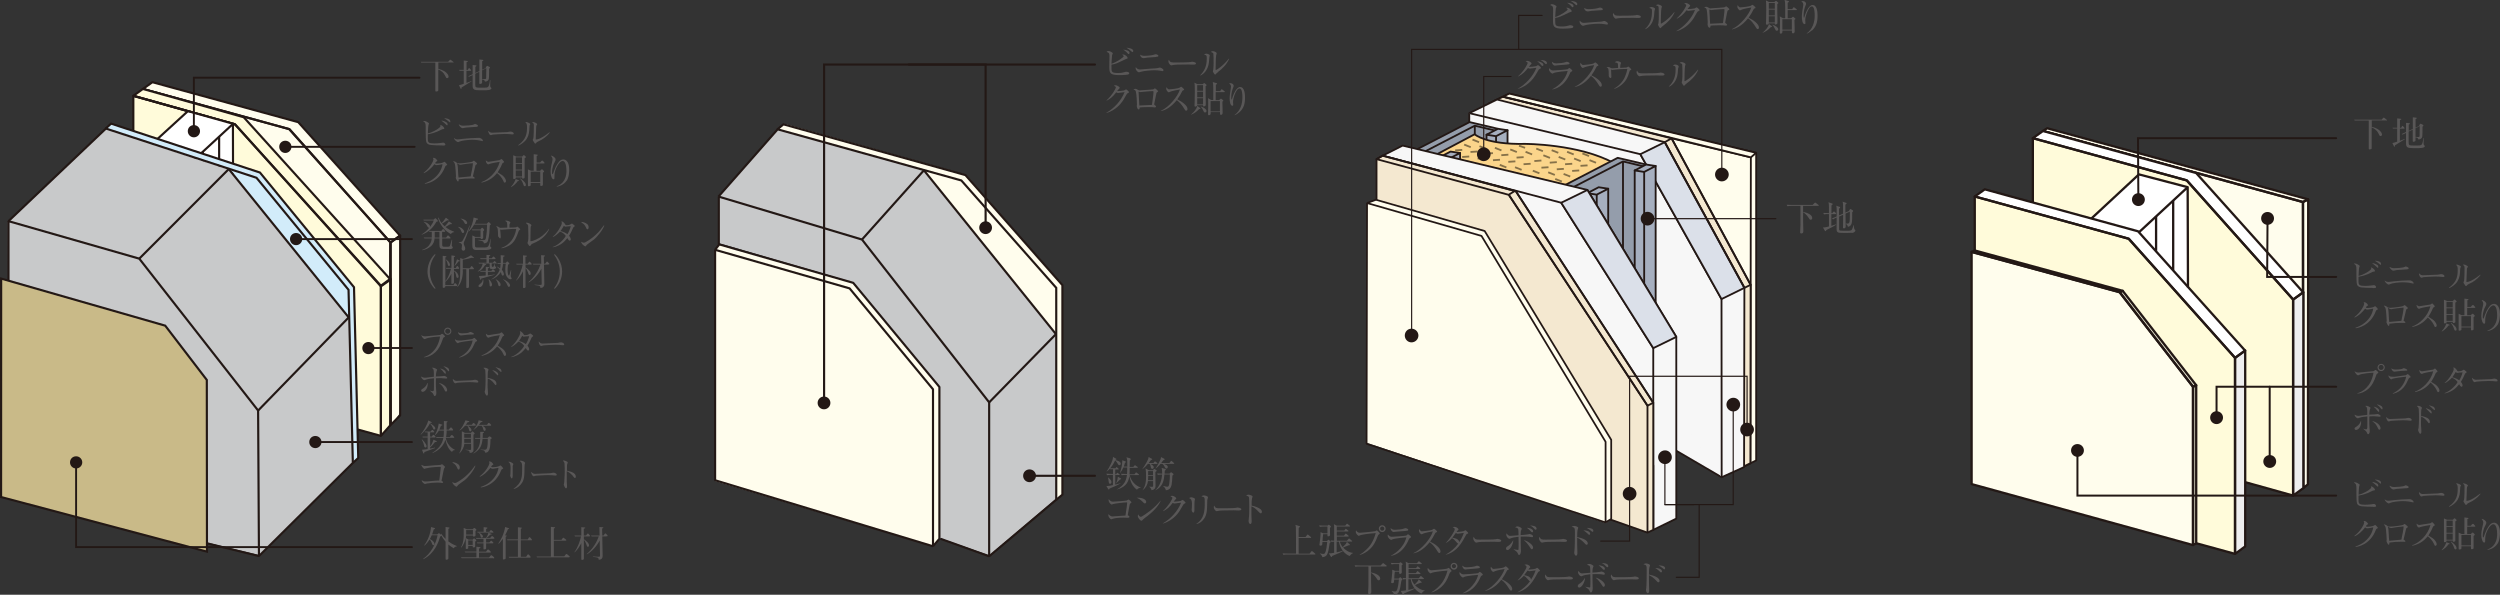 <?xml version="1.0" encoding="UTF-8"?>
<svg id="_レイヤー_2" data-name=" レイヤー 2" xmlns="http://www.w3.org/2000/svg" viewBox="0 0 324.57 77.21">
  <rect x="0" y="0" width="324.57" height="77.21" fill="#333333" stroke="none"/>
  <defs>
    <style>
      .cls-1, .cls-2, .cls-3, .cls-4, .cls-5, .cls-6, .cls-7, .cls-8, .cls-9, .cls-10, .cls-11, .cls-12, .cls-13, .cls-14, .cls-15, .cls-16, .cls-17, .cls-18, .cls-19, .cls-20, .cls-21 {
        stroke: #231815;
      }

      .cls-1, .cls-3, .cls-5, .cls-7, .cls-13, .cls-16, .cls-17, .cls-19, .cls-20, .cls-22, .cls-21 {
        stroke-linejoin: round;
      }

      .cls-1, .cls-3, .cls-7, .cls-13, .cls-17, .cls-19, .cls-20, .cls-22, .cls-21 {
        stroke-width: .24px;
      }

      .cls-1, .cls-23 {
        fill: #fffded;
      }

      .cls-2 {
        stroke-width: .25px;
      }

      .cls-2, .cls-4, .cls-5, .cls-6, .cls-8, .cls-9, .cls-10, .cls-24, .cls-11, .cls-13, .cls-14, .cls-15, .cls-16, .cls-18, .cls-22 {
        fill: none;
      }

      .cls-2, .cls-6, .cls-10, .cls-11 {
        stroke-linecap: round;
      }

      .cls-25 {
        fill: #eeeeef;
      }

      .cls-3 {
        fill: #949dab;
      }

      .cls-26 {
        fill: #231815;
      }

      .cls-4 {
        stroke-width: .23px;
      }

      .cls-4, .cls-9, .cls-18 {
        stroke-linejoin: bevel;
      }

      .cls-27 {
        fill: #595757;
      }

      .cls-28 {
        fill: #d2ecfa;
      }

      .cls-5, .cls-8 {
        stroke-width: .3px;
      }

      .cls-6 {
        stroke-width: .26px;
      }

      .cls-29, .cls-20 {
        fill: #f4e8d0;
      }

      .cls-7 {
        fill: #a6afbf;
      }

      .cls-30 {
        fill: #fff;
      }

      .cls-9, .cls-11, .cls-14 {
        stroke-width: .28px;
      }

      .cls-10 {
        stroke-width: .15px;
      }

      .cls-31 {
        fill: #595757;
      }

      .cls-12 {
        fill: #c9ba88;
      }

      .cls-12, .cls-15, .cls-16, .cls-18 {
        stroke-width: .28px;
      }

      .cls-17 {
        fill: #fbd58b;
      }

      .cls-32 {
        fill: #fffbda;
      }

      .cls-19 {
        fill: #dbe0e9;
      }

      .cls-22 {
        stroke: #867148;
      }

      .cls-21 {
        fill: #f7f7f7;
      }

      .cls-33 {
        fill: #c8c9ca;
      }

      .cls-34 {
        fill: #e5e3ce;
      }
    </style>
  </defs>
  <g>
    <line class="cls-16" x1="18.55" y1="46.89" x2="50.69" y2="55.2"/>
    <polygon class="cls-23" points="50.73 55.31 51.99 53.54 51.95 30.57 38.72 15.86 19.79 10.67 18.55 11.55 18.55 46.89 50.73 55.31"/>
    <polygon class="cls-24" points="38.72 15.86 51.94 30.6 50.69 31.48 37.59 16.77 18.55 11.55 19.79 10.67 38.72 15.86"/>
    <polyline class="cls-16" points="50.69 55.2 50.69 31.47 37.53 16.76 18.55 11.55 18.55 18.21"/>
    <polygon class="cls-16" points="38.72 15.86 51.94 30.6 50.69 31.48 37.59 16.77 18.55 11.55 19.79 10.67 38.72 15.86"/>
    <polygon class="cls-32" points="49.45 56.59 50.69 55.2 50.71 36.17 31.64 15.22 18.55 11.55 17.31 12.44 17.31 47.77 49.45 56.59"/>
    <polyline class="cls-16" points="49.45 56.59 49.45 37.1 30.51 16.14 17.31 12.44 17.31 19.09"/>
    <polygon class="cls-16" points="31.64 15.22 50.7 36.3 49.45 37.18 30.51 16.14 17.31 12.44 18.55 11.55 31.64 15.22"/>
    <g>
      <polygon class="cls-30" points="23.59 22.24 30.24 16.09 24.21 14.51 17.58 20.66 23.59 22.24"/>
      <polygon class="cls-30" points="23.59 22.24 30.24 16.09 30.27 29.22 23.63 35.36 23.59 22.24"/>
      <line class="cls-15" x1="28.45" y1="17.75" x2="28.45" y2="26.33"/>
      <line class="cls-15" x1="26.33" y1="19.67" x2="26.33" y2="23.94"/>
      <line class="cls-16" x1="24.36" y1="14.46" x2="18.34" y2="19.96"/>
      <polyline class="cls-16" points="24.19 21.68 30.24 16.09 30.27 28.46"/>
    </g>
    <line class="cls-16" x1="30.51" y1="16.14" x2="17.31" y2="12.44"/>
    <line class="cls-16" x1="50.69" y1="55.2" x2="50.69" y2="31.47"/>
    <polygon class="cls-16" points="49.45 56.59 49.45 37.1 50.71 36.17 50.71 55.17 49.45 56.59"/>
    <polygon class="cls-16" points="50.69 55.2 50.69 31.5 51.95 30.57 51.95 53.93 50.69 55.2"/>
    <line class="cls-16" x1="17.31" y1="47.77" x2="49.45" y2="56.59"/>
    <polygon class="cls-28" points="13.71 16.7 14.42 16.05 33.75 22.4 45.96 37.29 46.51 59.46 45.81 60.1 45.29 41.16 29.74 21.84 13.71 16.7"/>
    <polygon class="cls-33" points="13.71 16.71 1.02 28.83 1.1 64.24 33.75 72.09 45.82 60.12 45.34 41.31 29.72 22.04 13.71 16.71"/>
    <polyline class="cls-15" points="33.62 72.19 45.81 60.1 45.25 37.63 33.3 23.08 13.75 16.69 1.1 28.71"/>
    <polyline class="cls-18" points="1.1 64.24 1.1 28.71 18.08 33.58 33.51 53.3 33.62 72.19 1.1 64.24"/>
    <polyline class="cls-18" points="18.08 33.58 29.7 21.95 45.27 41.21 33.51 53.3"/>
    <polygon class="cls-12" points=".15 36.17 21.45 42.28 26.85 49.33 26.87 71.62 .14 64.53 .15 36.17"/>
    <polyline class="cls-15" points="45.81 60.1 46.51 59.46 45.96 37.29 33.75 22.4 14.42 16.05 13.71 16.7"/>
  </g>
  <g>
    <g>
      <polygon class="cls-23" points="101.07 16.84 101.84 16.08 125.39 22.69 137.93 37.04 137.93 64.3 137.28 64.69 137.14 64.81 136.95 43.15 119.89 22.26 101.07 16.84"/>
      <polygon class="cls-33" points="101.02 16.78 93.32 25.5 93.32 31.56 110.79 36.66 121.95 50.16 121.97 69.84 128.44 72.1 137.09 64.75 137.09 43.32 119.85 22.02 101.02 16.78"/>
      <polygon class="cls-23" points="93.41 31.71 92.84 32.37 92.84 62.45 121.14 70.94 121.96 70.04 121.96 50.24 110.71 36.65 93.41 31.71"/>
      <g>
        <polyline class="cls-14" points="128.42 72.22 137.13 64.88 137.13 37.37 124.81 23.43 100.96 16.79 93.27 25.53"/>
        <polyline class="cls-9" points="93.32 31.73 93.32 25.53 111.91 31.1 128.42 52.24 128.42 72.22 122.1 69.95"/>
        <polyline class="cls-9" points="111.91 31.1 119.95 22.11 137.09 43.38 128.42 52.24"/>
        <polyline class="cls-14" points="137.13 64.88 137.93 64.22 137.93 37.02 125.34 22.73 101.71 16.14 100.91 16.8"/>
      </g>
      <polygon class="cls-9" points="92.84 32.43 92.84 62.35 121.13 70.92 121.13 50.54 110.3 37.44 92.84 32.43"/>
      <polyline class="cls-9" points="121.13 70.92 121.96 69.95 121.96 50.24 110.77 36.72 93.38 31.73 92.84 32.43"/>
    </g>
    <g>
      <path class="cls-31" d="M144.78,60.84l.11-.14s.04-.06.07-.06.05.02.08.05l.16.14s.04.04.04.07c0,.04-.03.05-.07.05h-.38v.62h.11l.09-.13s.04-.06.07-.06.06.02.09.05l.17.12s.05.04.05.07c0,.05-.04.05-.07.05h-.51v1.25c.11-.03.61-.16.71-.19v.02c-.26.16-1.27.62-1.46.68-.02.08-.04.12-.09.12-.03,0-.06-.03-.07-.05l-.24-.41s.08.01.14.01c.12,0,.46-.06.71-.12v-1.33h-.21c-.12,0-.34,0-.55.04l-.09-.19c.29.02.58.03.72.03h.14v-.62h-.1s-.13,0-.23.02l-.05-.11c-.19.22-.35.33-.47.42h0c.36-.52.87-1.47.85-1.92l.4.23s.04.02.04.06c0,.04-.04.08-.13.1v.02s.7.14.7.47c0,.12-.09.19-.2.19-.09,0-.11-.03-.2-.19-.04-.07-.19-.32-.34-.42-.23.51-.46.81-.63,1.01.16,0,.29,0,.31,0h.33ZM143.88,61.99c.38.33.42.46.42.6,0,.2-.13.22-.18.22-.15,0-.16-.14-.18-.26-.03-.27-.05-.43-.09-.55h.02ZM144.89,62.75c.2-.41.22-.63.24-.86l.33.19c.05.03.09.05.09.09,0,.06-.08.07-.14.09-.11.12-.15.16-.51.5v-.02ZM146.74,59.55s.07.02.07.06c0,.04-.11.16-.13.18-.02.32-.02.72-.02.83h.47l.14-.16s.05-.06.08-.06.04.02.09.05l.23.16s.05.03.05.07c0,.05-.04.05-.07.05h-.99c0,.31,0,.75-.02.85h.64l.15-.19s.05-.06.08-.06c.02,0,.06.03.08.05l.23.18s.05.03.05.07c0,.04-.04.05-.07.05h-1.14c.16.73.77,1.44,1.45,1.6v.02c-.15.03-.34.07-.51.27-.6-.4-.89-1.18-.98-1.79-.08.56-.25,1.41-1.61,1.77v-.02c1-.55,1.21-1.2,1.3-1.87h-.13c-.18,0-.38,0-.55.04l-.09-.19c.26.02.51.03.78.03.02-.17.02-.36.02-.85h-.5c-.09.2-.18.4-.41.72h-.02c.13-.45.29-1.06.29-1.5,0-.04,0-.08,0-.16l.38.14c.06.02.09.04.09.08,0,.05-.03.07-.12.12-.06.22-.1.35-.15.49h.46c0-.83,0-.91-.12-1.21l.51.14Z"/>
      <path class="cls-31" d="M150.18,60.23h-.83c.16.08.44.23.44.43,0,.11-.07.21-.19.21-.14,0-.17-.11-.21-.32-.02-.08-.04-.21-.14-.33h-.22c-.16.2-.33.4-.72.7h-.02c.39-.54.72-1.15.77-1.32.04-.12.05-.2.06-.27l.42.23s.05.04.05.07c0,.05-.06.07-.17.1-.05.06-.25.32-.28.38h.61l.13-.16s.05-.06.07-.06.05.02.08.05l.2.16s.05.04.05.07c0,.04-.04.05-.07.05ZM150,61.25c0,.1,0,.17,0,.28,0,.42.02,1.09.02,1.51,0,.16,0,.54-.52.6-.02-.12-.12-.33-.3-.44v-.03c.08.02.12.03.31.03.18,0,.2,0,.2-.15v-.59h-.67c-.06.5-.3.89-.7,1.2h-.01c.42-.62.46-1.19.46-1.76,0-.37,0-.73-.07-1.09l.44.24h.52l.11-.12s.04-.05.07-.05c.02,0,.04,0,.07.03l.19.13s.05.04.05.07c0,.04-.02.06-.13.14ZM149.7,61.8h-.63c0,.09,0,.28-.03.55h.66v-.55ZM149.7,61.16h-.64c0,.13,0,.24,0,.54h.63v-.54ZM152.21,61.72c-.05,1.14-.1,1.53-.4,1.77-.14.12-.4.16-.45.16,0-.07-.08-.35-.35-.53l.02-.03c.27.09.46.1.54.1.13,0,.19-.11.24-.44.05-.31.08-.83.07-1.15h-.7c-.07.7-.18,1.59-1.19,2.06v-.02c.6-.53.83-1.29.88-2.03-.08,0-.33,0-.55.04l-.09-.18c.24.02.38.02.65.03,0-.21,0-.58-.08-.76l.49.15s.07.03.07.07c0,.03,0,.05-.14.16,0,.1,0,.15-.02.38h.63l.13-.14s.05-.05.07-.05c.03,0,.04,0,.07.03l.21.16s.05.04.05.07c0,.06-.11.14-.13.16ZM152.39,60.22h-1.32c.4.14.54.24.54.4,0,.07-.04.21-.18.21-.12,0-.16-.09-.21-.2-.08-.16-.17-.32-.32-.41h-.23s-.26.33-.64.62v-.03c.33-.5.61-1.07.65-1.2.03-.09.04-.19.05-.27l.43.22s.04.05.04.08c0,.03,0,.04-.05.07-.03.02-.09.03-.13.04-.06.09-.12.18-.26.36h1.06l.17-.22s.05-.06.08-.06.06.03.08.05l.25.22s.05.04.05.07c0,.04-.04.05-.07.05Z"/>
      <path class="cls-31" d="M146.77,65.34c-.07.05-.08.07-.1.15-.07.3-.11.54-.26,1.41.09.02.22.09.22.19,0,.13-.12.13-.25.13-.09,0-.47-.02-.55-.02-.59,0-1.1.07-1.3.14-.04.01-.21.08-.25.08-.14,0-.39-.33-.39-.52,0-.07.02-.11.03-.15.06.07.25.3.5.3.16,0,.35-.02,1.7-.12.14-.96.22-1.47.22-1.65,0-.04-.02-.06-.06-.06-.34,0-1.62.16-1.73.21-.03.01-.18.07-.21.07-.15,0-.41-.31-.41-.54,0-.08,0-.12.02-.16.12.18.29.33.53.33.22,0,1.68-.11,1.8-.15.04-.02.2-.13.23-.13.05,0,.38.28.38.37,0,.05-.02.07-.12.13Z"/>
      <path class="cls-31" d="M148.63,65.36c-.08,0-.13-.06-.28-.21-.33-.33-.59-.45-.76-.53.56-.04,1.22.16,1.22.55,0,.1-.08.19-.17.19ZM149.03,66.95c-.1.07-.54.39-.61.47-.02.02-.13.14-.15.16-.02.02-.06.03-.08.03-.16,0-.47-.39-.47-.61,0-.08.03-.15.05-.21.11.21.24.31.34.31.15,0,.88-.54,1.08-.69.75-.57,1.11-.97,1.48-1.41h.02c-.11.35-.63,1.15-1.66,1.94Z"/>
      <path class="cls-31" d="M153.78,65.39c-.11.05-.15.09-.25.29-.45.87-.93,1.45-1.65,1.89-.25.15-.56.32-.91.4v-.03c1.01-.56,1.95-1.59,2.37-2.68-.19.02-.51.06-.7.09-.03,0-.13.02-.15.02-.05,0-.13-.02-.24-.08-.43.57-.77.84-1.23,1.08l-.02-.04c.76-.7,1.21-1.54,1.21-1.69,0-.05,0-.08-.26-.23.11-.04.21-.04.23-.04.19,0,.53.21.53.33,0,.04-.02.07-.11.15-.05.04-.17.2-.23.27.21.02.79-.04.91-.08.04-.01.2-.14.25-.14.05,0,.39.28.39.37,0,.03-.01.05-.14.11Z"/>
      <path class="cls-31" d="M155.11,64.97c-.04.13-.04.54-.04.7,0,.08,0,.47,0,.54,0,.07,0,.34-.15.34-.12,0-.21-.2-.21-.38,0-.05.03-.26.03-.3,0-.07.01-.24.01-.5q0-.6-.37-.7c.09-.06.17-.11.27-.11.11,0,.5.11.5.24,0,.02-.05.14-.05.16ZM156.74,64.88c0,.06-.03.87-.03,1.04-.03.86-.24,1.28-.54,1.61-.35.4-.71.48-.84.51v-.03c1.02-.67,1.08-1.68,1.08-2.75,0-.71-.01-.74-.43-.81.06-.06.16-.13.32-.13.17,0,.53.11.53.23,0,.05-.07.28-.08.33Z"/>
      <path class="cls-31" d="M160.87,66.27s-.15,0-.16,0c-.17-.01-.21-.02-.53-.02-1.42,0-1.84.03-2.05.08-.01,0-.16.04-.18.04-.12,0-.37-.3-.37-.51,0-.03,0-.12.06-.22.16.35.3.35.79.35.32,0,1.83,0,2.05-.06.03,0,.16-.04.19-.04s.49.05.49.23c0,.14-.23.15-.29.15Z"/>
      <path class="cls-31" d="M163.67,66.64c-.07,0-.13-.06-.21-.14-.43-.47-.67-.64-.99-.76,0,.18,0,.99,0,1.16,0,.12.03.66.03.76,0,.1,0,.37-.18.37-.15,0-.22-.27-.22-.39,0-.07,0-.11.03-.31.06-.37.06-1.1.06-1.5,0-.2,0-1.13-.04-1.27-.03-.1-.13-.15-.37-.23.09-.06.21-.11.31-.11.07,0,.53.1.53.25,0,.04-.06.2-.07.23-.05.18-.06.71-.06.94.47.08.94.28,1.2.5.08.07.14.19.14.31,0,.15-.09.2-.15.2Z"/>
    </g>
    <g>
      <path class="cls-26" d="M133.66,62.6c.46,0,.84-.38.84-.83s-.37-.83-.84-.83-.83.37-.83.83.37.83.83.83Z"/>
      <polyline class="cls-11" points="133.66 61.77 133.66 61.77 142.15 61.77"/>
    </g>
    <g>
      <path class="cls-26" d="M127.96,30.39c.46,0,.83-.38.83-.83s-.37-.83-.83-.83-.83.37-.83.83.37.83.83.83Z"/>
      <polyline class="cls-11" points="127.96 29.56 127.96 8.38 117.98 8.38"/>
      <polyline class="cls-11" points="106.99 52.31 106.99 8.38 142.15 8.38"/>
    </g>
    <path class="cls-26" d="M106.98,53.14c.46,0,.83-.38.83-.83s-.37-.83-.83-.83-.83.37-.83.83.37.83.83.83Z"/>
    <g>
      <path class="cls-31" d="M146.37,9.69c-.35.06-.95.06-1.08.06-1.25,0-1.27-.3-1.27-1.18,0-.19.02-1.04.02-1.21,0-.39,0-.49-.38-.63.13-.09.16-.11.22-.11.18,0,.59.17.59.33,0,.04-.08.16-.09.19-.02.08-.07,1-.08,1.14.73-.23,1.59-.86,1.59-.98,0-.06-.14-.17-.2-.21.05,0,.07-.01.11-.01.31,0,.6.31.6.45,0,.07-.02.07-.21.13-.06.02-.09.03-.14.06-1.1.53-1.22.59-1.75.67,0,.1,0,.2,0,.35,0,.59,0,.74.87.74.45,0,.67-.07.84-.12.12-.04.15-.04.2-.04.11,0,.4.02.4.2,0,.12-.16.16-.23.17ZM146.54,7.02c-.06,0-.07-.02-.21-.17-.16-.19-.39-.33-.51-.41.45.04.83.18.83.42,0,.07-.05.16-.11.16ZM147.02,6.75c-.05,0-.07-.02-.29-.21-.2-.17-.3-.24-.48-.33.06,0,.07,0,.1,0,.16,0,.78.1.78.4,0,.07-.04.15-.11.15Z"/>
      <path class="cls-31" d="M150.92,9.23s-.24-.04-.36-.06c-.15-.03-.42-.05-.7-.05-.43,0-1.37.08-1.74.2-.19.06-.21.07-.25.07-.12,0-.43-.23-.43-.54,0-.05,0-.08.02-.12.17.2.29.29.55.29.03,0,1.29-.11,1.53-.12.28-.01.69-.03.84-.08.15-.05.17-.05.2-.05.1,0,.47.16.47.34,0,.07-.04.13-.12.13ZM150.08,7.4c-.1,0-.47.03-.72.05-.27.01-.54.03-.83.1-.03,0-.06,0-.08,0-.12,0-.4-.1-.43-.46.08.06.25.16.57.16.15,0,.82-.03,1.16-.13.04,0,.23-.08.27-.08.09,0,.37.07.37.21,0,.11-.08.12-.32.13Z"/>
      <path class="cls-31" d="M154.98,8.39s-.15,0-.16,0c-.17-.01-.21-.02-.53-.02-1.42,0-1.84.03-2.05.08-.01,0-.16.04-.18.04-.12,0-.37-.3-.37-.51,0-.03,0-.12.06-.22.16.35.3.35.79.35.32,0,1.83,0,2.05-.06.03,0,.16-.04.19-.04s.49.05.49.23c0,.14-.23.15-.29.15Z"/>
      <path class="cls-31" d="M157.01,7.44c0,.11-.05.59-.06.68-.12,1-.72,1.53-1.12,1.69l-.02-.03c.86-.81.86-1.82.86-2.21s0-.39-.36-.48c.08-.05.18-.12.31-.12.12,0,.44.1.44.23,0,.04-.05.19-.05.22ZM158.14,9.36c-.16.11-.17.13-.29.26-.02.02-.06.07-.09.07-.09,0-.3-.38-.3-.44,0-.03.06-.17.06-.21.04-.2.04-.8.04-.93,0-.17,0-1.03-.03-1.15-.02-.08-.11-.14-.33-.22.06-.04.15-.1.26-.1.14,0,.5.14.5.28,0,.04-.06.23-.07.27-.05.24-.07,1.54-.07,1.82,0,.02,0,.08.03.08.11,0,.95-.54,1.68-1.47l.04.03c-.32.76-.99,1.37-1.44,1.69Z"/>
      <path class="cls-31" d="M146.44,12.09c-.11.05-.15.09-.25.29-.45.87-.93,1.45-1.65,1.89-.25.15-.56.32-.91.4v-.03c1.01-.56,1.95-1.59,2.37-2.68-.19.02-.51.06-.7.09-.03,0-.13.02-.15.02-.05,0-.13-.02-.24-.08-.43.57-.77.84-1.23,1.08l-.02-.04c.76-.7,1.21-1.54,1.21-1.69,0-.05,0-.08-.26-.23.11-.04.21-.04.23-.04.19,0,.53.21.53.33,0,.04-.02.07-.11.15-.05.04-.17.2-.23.27.21.02.79-.04.91-.08.04-.01.2-.14.25-.14.05,0,.39.28.39.37,0,.03-.01.05-.14.11Z"/>
      <path class="cls-31" d="M150.25,11.96c-.11.07-.11.08-.18.44-.07.37-.16.86-.22,1.11,0,.01,0,.04,0,.05,0,.03,0,.04.09.1.11.08.14.11.14.17,0,.11-.11.11-.12.11-.02,0-.06,0-.09,0-.22-.03-.32-.04-.83-.04-.56,0-.91.03-1.08.05,0,.09,0,.26-.13.26-.16,0-.24-.33-.24-.45,0-.03.02-.18.02-.21,0-.12-.04-1.28-.14-1.66-.05-.16-.13-.21-.32-.28.06-.03.13-.08.24-.08.12,0,.19.04.41.17.06.04.11.04.15.04.05,0,.28-.02.33-.03.22-.01,1.17-.07,1.36-.1.15-.02.18-.05.24-.11.03-.03.05-.03.06-.03.06,0,.41.3.41.38,0,.04-.03.07-.11.12ZM149.67,11.83c-.14,0-.73.03-1.28.09-.05,0-.27.04-.33.04-.03,0-.18-.06-.22-.06-.01,0-.02,0-.02.04,0,.09.1,1.75.1,1.76.15,0,1.45-.07,1.64-.08.02-.15.2-1.42.2-1.69,0-.05-.02-.1-.09-.1Z"/>
      <path class="cls-31" d="M154.01,14.38c-.1,0-.15-.08-.19-.15-.37-.61-.63-.92-1.04-1.23-.83,1.04-1.62,1.34-2.06,1.42v-.04c1.08-.47,2.21-1.9,2.47-2.76-.18.02-.95.17-1.2.26-.04.02-.21.11-.25.11-.07,0-.33-.23-.33-.47,0-.09.02-.15.04-.2.18.28.26.28.35.28.13,0,1.14-.1,1.33-.21.03-.02.18-.13.21-.13.05,0,.4.29.4.37,0,.05-.03.06-.18.12-.03.01-.04.02-.1.13-.2.4-.32.62-.62,1.02.56.25,1.33.8,1.33,1.24,0,.13-.05.22-.16.22Z"/>
      <path class="cls-31" d="M154.62,14.88c.44-.37.76-.8.82-1.12l.35.24c.06.04.06.06.06.08,0,.05,0,.05-.17.08-.37.39-.69.59-1.06.74v-.02ZM156.12,10.94l.14-.11s.07-.05.08-.05.04.02.06.03l.21.18s.04.04.04.07c0,.02,0,.04-.13.13,0,.72,0,1.48.02,1.92,0,.07,0,.4,0,.47,0,.08,0,.11-.05.15-.08.08-.17.09-.2.09-.1,0-.1-.07-.1-.16h-.76c0,.15-.21.18-.23.18-.12,0-.12-.1-.12-.14,0-.03.02-.4.02-.46,0-.23.02-.61.02-1.35,0-.29,0-.93-.05-1.16l.39.2h.65ZM155.43,11.05v.74h.76v-.74h-.76ZM155.43,11.9v.74h.76v-.74h-.76ZM155.43,12.75v.8h.76v-.8h-.76ZM155.9,13.83c.45.12.74.39.74.58,0,.1-.07.19-.19.19-.13,0-.17-.08-.24-.26-.07-.19-.18-.35-.32-.48v-.02ZM158.4,11.85l.14-.21s.05-.06.07-.06c.03,0,.06.03.09.05l.27.21s.05.04.05.07c0,.04-.04.05-.07.05h-1.12c0,.16,0,.88,0,1.04h.44l.16-.14s.07-.06.09-.06c.02,0,.06.03.08.05l.17.14s.06.05.06.07c0,.03-.04.07-.13.13,0,.21.02,1.16.03,1.35,0,.07,0,.12,0,.13,0,.21-.17.24-.21.24-.14,0-.14-.11-.13-.36h-1.21c0,.24,0,.41-.23.41-.06,0-.11-.02-.11-.12,0-.03,0-.16,0-.19.02-.41.02-1.13.02-1.21,0-.41,0-.5-.03-.7l.41.24h.28c0-.99,0-1.34,0-1.52,0-.47-.02-.6-.07-.81l.5.15s.06.02.06.07c0,.05-.07.09-.16.13,0,.37,0,.42,0,.83h.57ZM157.17,13.12v1.34h1.21v-1.34h-1.21Z"/>
      <path class="cls-31" d="M160.93,14.55c-.15.14-.45.36-.66.41v-.02c.8-.58,1.03-1.48,1.03-2.31,0-.31-.02-1.15-.37-1.15-.19,0-.32.19-.36.25-.19.27-.49.98-.49,1.54,0,.05.03.29.03.33,0,.05-.02.13-.11.13-.27,0-.36-.54-.36-.96,0-.35.1-.97.16-1.34,0-.02.02-.11.02-.18,0-.25-.17-.36-.27-.42.04,0,.12-.03.21-.03.21,0,.41.17.41.33,0,.07-.03.13-.06.21-.14.33-.26.8-.26,1.25,0,.07,0,.33.05.33.03,0,.04-.02.04-.05.11-.38.51-1.57,1.06-1.57.58,0,.64.91.64,1.38,0,.86-.2,1.41-.72,1.88Z"/>
    </g>
  </g>
  <g>
    <g>
      <polygon class="cls-23" points="298.99 63.37 298.99 26.23 265.23 17.01 265.23 54.49 298.99 63.37"/>
      <polygon class="cls-23" points="298.99 63.37 298.99 26.23 299.67 25.88 299.63 62.88 298.99 63.37"/>
      <polygon class="cls-23" points="299.65 25.88 298.99 26.23 265.23 17.01 265.78 16.65 299.65 25.88"/>
      <polyline class="cls-5" points="291.44 61.28 298.99 63.37 298.99 26.23 265.23 17.01 265.23 25.3"/>
      <polygon class="cls-5" points="299.04 63.37 298.99 26.23 299.67 25.88 299.63 62.88 299.04 63.37"/>
      <polygon class="cls-5" points="299.65 25.88 298.99 26.23 265.23 17.01 265.78 16.65 299.65 25.88"/>
      <g>
        <polygon class="cls-25" points="297.71 64.34 297.71 38.9 299.04 37.93 299.04 63.37 297.71 64.34"/>
        <polygon class="cls-30" points="285.12 22.46 299.02 37.95 297.71 38.89 283.93 23.43 263.92 17.94 265.23 17.01 285.12 22.46"/>
        <polygon class="cls-32" points="297.71 64.34 297.71 38.88 283.88 23.41 263.92 17.94 263.92 55.08 297.71 64.34"/>
        <polyline class="cls-5" points="291.56 62.62 297.71 64.34 297.71 38.88 283.88 23.41 263.92 17.94 263.92 26.29"/>
        <polygon class="cls-5" points="297.71 64.34 297.71 38.9 299.04 37.93 299.04 63.37 297.71 64.34"/>
        <polygon class="cls-5" points="285.12 22.46 299.02 37.95 297.71 38.89 283.93 23.43 263.92 17.94 265.23 17.01 285.12 22.46"/>
      </g>
      <polygon class="cls-25" points="290.17 71.91 290.17 46.47 291.49 45.5 291.49 70.94 290.17 71.91"/>
      <polygon class="cls-30" points="277.04 30.77 284.02 24.3 277.69 22.64 270.72 29.11 277.04 30.77"/>
      <polygon class="cls-30" points="277.04 30.77 284.02 24.3 284.06 38.1 277.08 44.57 277.04 30.77"/>
      <polygon class="cls-30" points="277.58 30.03 291.48 45.52 290.17 46.46 276.39 31 256.38 25.51 257.68 24.58 277.58 30.03"/>
      <polygon class="cls-32" points="290.17 71.91 290.17 46.45 276.34 30.99 256.38 25.51 256.38 62.65 290.17 71.91"/>
      <polygon class="cls-34" points="275.59 37.76 275.18 37.94 255.97 32.71 256.39 32.52 275.59 37.76"/>
      <polygon class="cls-34" points="275.59 37.76 275.18 37.94 284.71 50.21 285.13 50.02 275.59 37.76"/>
      <polygon class="cls-34" points="285.13 70.56 284.71 70.75 284.71 50.21 285.13 50.02 285.13 70.56"/>
      <polygon class="cls-23" points="284.72 70.77 284.72 50.22 275.19 37.92 255.97 32.7 255.97 62.85 284.72 70.77"/>
      <line class="cls-8" x1="282.14" y1="26.06" x2="282.14" y2="35.07"/>
      <line class="cls-8" x1="279.92" y1="28.07" x2="279.92" y2="32.56"/>
      <polyline class="cls-5" points="285.14 70.53 290.17 71.91 290.17 46.45 276.34 30.99 256.38 25.51 256.38 32.5"/>
      <polygon class="cls-5" points="284.72 70.77 284.72 50.22 275.19 37.92 255.97 32.7 255.97 62.85 284.72 70.77"/>
      <polygon class="cls-5" points="290.17 71.91 290.17 46.47 291.49 45.5 291.49 70.94 290.17 71.91"/>
      <polygon class="cls-5" points="277.58 30.03 291.48 45.52 290.17 46.46 276.39 31 256.38 25.51 257.68 24.58 277.58 30.03"/>
      <polyline class="cls-5" points="284.02 24.3 277.69 22.64 271.52 28.37"/>
      <polyline class="cls-5" points="277.67 30.18 284.02 24.3 284.06 37.31"/>
      <polygon class="cls-5" points="275.59 37.76 275.18 37.94 255.97 32.71 256.39 32.52 275.59 37.76"/>
      <polygon class="cls-5" points="275.59 37.76 275.18 37.94 284.71 50.21 285.13 50.02 275.59 37.76"/>
      <polygon class="cls-5" points="285.13 70.56 284.71 70.75 284.71 50.21 285.13 50.02 285.13 70.56"/>
    </g>
    <g>
      <g>
        <path class="cls-26" d="M277.62,26.75c.47,0,.84-.38.84-.84s-.37-.83-.84-.83-.83.37-.83.83.37.84.83.84Z"/>
        <polyline class="cls-6" points="277.62 25.92 277.57 17.94 303.3 17.94"/>
      </g>
      <g>
        <path class="cls-26" d="M294.39,29.19c.47,0,.84-.38.84-.84s-.37-.83-.84-.83-.83.37-.83.83.37.84.83.84Z"/>
        <polyline class="cls-6" points="294.39 28.35 294.34 35.95 303.3 35.95"/>
      </g>
      <g>
        <path class="cls-27" d="M309.8,15.63h-1.88v.83c.25.05.55.17.76.29.33.19.57.5.57.72,0,.12-.09.19-.19.19-.12,0-.13-.04-.27-.33-.2-.43-.51-.63-.88-.79v2.71s0,.06-.04.09c-.03.02-.13.06-.22.06-.12,0-.12-.04-.12-.11v-3.64h-1.82l-.07-.11h3.56l.19-.22s.04-.05.09-.05c.03,0,.05.02.07.03l.29.23s.05.04.05.07c0,.06-.06.06-.09.06Z"/>
        <path class="cls-27" d="M311.74,16.59l.1-.18s.03-.06.07-.06c.03,0,.06.02.08.05l.16.18s.04.05.04.07c0,.04-.04.05-.08.05h-.54v1.58c.37-.13.51-.2.63-.25l.02.04c-.36.23-.94.58-1.29.8,0,.1,0,.18-.07.18-.03,0-.04-.02-.07-.09l-.19-.39c.11-.02.29-.07.62-.18v-1.7h-.54l-.07-.11h.61v-1.21l.45.05c.06,0,.08.02.08.05,0,.04-.03.07-.17.12v1h.18ZM314.07,16.3l.1-.17s.04-.07.07-.07c.02,0,.05,0,.08.02l.22.11s.09.05.09.09c0,.04-.02.06-.12.17,0,.19,0,1.16-.04,1.31-.04.21-.24.34-.5.35-.02-.11-.07-.25-.37-.28v.37c0,.09,0,.11-.05.14-.03.02-.13.07-.22.07-.09,0-.09-.04-.09-.16v-1.42l-.53.25v1.44c0,.35.11.37.53.37h.65c.31,0,.44-.02.54-.16.12-.15.18-.77.19-.82h.05c0,.21-.02.42-.02.63,0,.07,0,.25.05.29.1.1.11.11.11.14,0,.26-.67.26-.92.26h-.6c-.78,0-.92-.12-.92-.64v-1.33l-.46.21-.11-.06.57-.27v-1.19l.41.04s.09.01.09.07c0,.04-.07.07-.15.12v.81l.53-.25v-1.51l.43.05s.09,0,.09.06c0,.04-.06.07-.16.11v1.12l.47-.22ZM313.6,16.65v1.12c.15.02.3.02.31.02.07,0,.2,0,.22-.11,0-.04.02-.87.02-1.3l-.55.27Z"/>
      </g>
      <g>
        <path class="cls-27" d="M308.67,48.48c-.11.06-.13.08-.2.31-.25.73-.5,1.24-.95,1.65-.48.44-1,.65-1.47.65v-.04c.57-.14,1.78-.77,2.1-2.66-.26,0-1.55.09-1.9.3-.05.03-.07.04-.1.04-.1,0-.32-.17-.46-.52h.03c.15.13.36.16.46.16.07,0,1.35-.12,1.56-.14.39-.03.44-.04.5-.09.1-.09.12-.11.17-.11.1,0,.37.28.37.35,0,.05-.08.09-.11.1ZM309.14,48.18c-.26,0-.47-.21-.47-.47s.21-.47.47-.47.47.21.47.47-.21.47-.47.47ZM309.14,47.37c-.18,0-.33.15-.33.33s.15.33.33.33.33-.15.33-.33-.15-.33-.33-.33Z"/>
        <path class="cls-27" d="M312.83,49.03c-.08.03-.14.17-.19.27-.26.58-.67,1.51-1.97,1.83l-.03-.05c.41-.21.86-.47,1.22-.99.08-.1.44-.63.52-1.19-.35.03-1.58.2-1.75.27-.02.01-.14.09-.16.09-.04,0-.31-.12-.39-.49l.04-.02c.15.15.25.16.63.16.07,0,.14,0,.18,0l1.41-.19.18-.12s.05-.03.07-.03c.03,0,.06.02.08.04l.25.24s.04.05.04.09c0,.06-.01.06-.13.1ZM312.4,48.12c-.6.02-.69.03-1.53.13-.02,0-.03,0-.04,0-.12,0-.31-.17-.37-.4l.03-.02c.14.1.31.15.48.15s.75-.03.9-.09c.02-.01.12-.08.15-.08.03,0,.06-.01.08-.01.07,0,.24.09.32.13.09.05.11.07.11.12,0,.06-.07.08-.14.08Z"/>
        <path class="cls-27" d="M316.53,50.9c-.07,0-.08-.01-.19-.27-.14-.33-.54-.8-.79-.96-.59.72-1.18,1.04-2,1.24l-.02-.07c.93-.33,2.02-1.29,2.37-2.63-.32.04-1.13.19-1.32.27-.1.05-.13.06-.17.06-.15,0-.3-.22-.32-.49h.05c.06.08.21.16.31.16.04,0,1.15-.18,1.36-.21.09-.01.1-.02.2-.09.06-.05.07-.06.11-.06.05,0,.06.01.19.16.11.12.15.17.15.22,0,.05-.05.08-.14.12-.06.03-.07.04-.13.17-.02.05-.12.27-.14.32-.05.09-.21.42-.42.73.08.06.47.3.55.35.49.37.53.71.53.79,0,.1-.07.2-.17.2Z"/>
        <path class="cls-27" d="M320.12,48.43c-.07.04-.09.08-.21.35-.08.18-.17.37-.27.54-.11.19-.12.21-.15.25.08.11.22.29.22.47,0,.09-.04.17-.14.17-.04,0-.08,0-.17-.12-.02-.03-.11-.18-.13-.21-.04.04-.07.07-.31.35-.41.47-1.17.82-1.58.84v-.04c.68-.2,1.54-1.06,1.68-1.44-.16-.21-.37-.43-.74-.55-.17.21-.72.66-.91.7l-.03-.04c.51-.36,1.18-1.46,1.18-1.76,0-.02,0-.11-.05-.21l.04-.03c.13.03.3.16.43.37.06.1.06.11.09.12.03.02.07.02.13.02.07,0,.31-.01.47-.11.09-.06.16-.1.19-.1.04,0,.05,0,.21.13.11.09.17.13.17.19,0,.03,0,.03-.12.11ZM319.38,48.36s-.34.05-.36.05c-.01,0-.04,0-.08-.02-.02-.01-.1-.09-.12-.1-.14.24-.32.53-.44.69.42.1.67.24.9.4.15-.22.37-.73.43-1.04-.05,0-.1,0-.33.03Z"/>
        <path class="cls-27" d="M324.13,49.52s-.06,0-.16-.01c-.18-.02-.48-.05-.87-.05s-1.48.07-1.54.08c-.05,0-.24.08-.28.08-.14,0-.3-.24-.34-.54l.04-.02c.17.21.34.24.48.24.11,0,1.88-.07,1.95-.08.07,0,.35-.07.41-.07.21,0,.44.12.44.26,0,.08-.06.11-.14.11Z"/>
        <path class="cls-27" d="M308.99,54.1s-.32-.02-.41-.03c-.27-.03-.33-.03-.54-.03s-.34.01-.43.02c0,.14-.01.29-.01.58,0,.25,0,.61.03.9,0,.06.03.33.03.39,0,.44-.19.44-.21.44-.08,0-.12-.1-.13-.13-.05-.16-.1-.22-.22-.33-.05-.04-.25-.2-.28-.24v-.02c.08.03.27.09.34.09.1,0,.15-.03.18-.18.01-.07.01-.46.01-.56,0-.15,0-.8,0-.94-.28.02-.75.08-1.01.17-.04.01-.19.08-.22.08-.14,0-.37-.2-.45-.46h.04c.08.04.25.14.48.14.14,0,.39-.03.54-.06.33-.05.5-.06.61-.07,0-.07.01-.67-.03-.84-.04-.19-.09-.22-.23-.3v-.03c.15-.01.26,0,.42.07.23.11.26.16.26.21,0,.03-.04.11-.08.19-.04.09-.08.45-.08.67.2,0,.45-.02.66-.03.07,0,.37-.05.43-.05.11,0,.39.17.39.26,0,.07-.07.07-.1.07ZM305.88,55.82c-.14,0-.19-.11-.19-.18,0-.1.04-.12.24-.25.32-.2.5-.47.55-.7h.06c.03.77-.41,1.13-.65,1.13ZM308.9,55.78c-.1,0-.14-.1-.18-.2-.06-.14-.17-.35-.32-.54-.07-.08-.19-.2-.39-.34l.03-.03c.68.18,1.02.62,1.02.93,0,.11-.07.19-.15.19ZM308.81,53.46s-.06,0-.18-.16c-.11-.15-.24-.33-.46-.47l.02-.03c.09.01.29.05.54.24.16.12.16.31.16.33,0,.02,0,.1-.08.1ZM309.24,53.15s-.11-.08-.16-.15c-.15-.2-.25-.31-.48-.47l.02-.03c.33.09.7.2.7.51,0,.03,0,.15-.08.15Z"/>
        <path class="cls-27" d="M312.98,54.62s-.06,0-.16-.01c-.18-.02-.48-.05-.87-.05s-1.48.07-1.54.08c-.05,0-.24.08-.28.08-.14,0-.3-.24-.34-.54l.04-.02c.17.21.34.24.48.24.11,0,1.88-.07,1.95-.08.07,0,.35-.07.41-.07.21,0,.44.12.44.26,0,.08-.06.11-.14.11Z"/>
        <path class="cls-27" d="M315.37,54.95c-.06,0-.07-.02-.2-.2-.23-.32-.61-.61-.84-.66-.01.27-.02.54-.02.82,0,.33,0,.38.04.83.02.25.01.27.01.32,0,.23-.1.25-.13.25-.08,0-.12-.06-.19-.19-.04-.07-.11-.24-.11-.32,0-.04.06-.21.07-.25.03-.16.05-1.07.05-1.16,0-.43,0-.9-.03-1.28-.01-.13-.03-.2-.24-.39l.03-.03c.13,0,.22-.01.37.05.06.02.25.11.25.22,0,.03,0,.04-.06.14-.04.07-.05.76-.05.91.3.03.69.18.87.29.18.12.27.29.27.48,0,.06,0,.15-.1.15ZM315.64,53.68s-.06-.01-.27-.24c-.13-.15-.22-.23-.42-.41l.04-.03c.29.1.71.25.71.56,0,.04,0,.12-.06.12ZM316.06,53.24s-.06-.01-.19-.14c-.07-.07-.16-.16-.22-.21-.05-.04-.25-.22-.29-.26l.02-.02c.12.03.46.15.54.19.15.07.2.28.2.36,0,.02,0,.08-.06.08Z"/>
      </g>
      <g>
        <path class="cls-27" d="M308.09,65.79c-.48,0-1.2-.02-1.48-.06-.23-.03-.51-.09-.61-.4-.06-.19-.07-.92-.07-1.17,0-.12,0-.68,0-.75,0-.52-.07-.61-.32-.75v-.04s.07,0,.12,0c.2,0,.37.11.5.2.1.07.13.1.13.14,0,.02-.05.11-.06.13-.06.18-.09,1.09-.09,1.14.62-.13,1.22-.54,1.28-.58.18-.12.36-.27.36-.39,0-.05-.02-.1-.06-.14h.01c.41.11.54.41.54.47,0,.06-.03.07-.19.09-.05,0-.11.02-.22.08-.39.19-.59.29-.96.4-.21.06-.49.14-.77.18v.57c0,.5.09.62.85.62.26,0,.51-.02.76-.05.13-.02.36-.05.39-.05.17,0,.28.17.28.26,0,.1-.09.12-.41.12ZM308.7,63.18s-.06-.01-.12-.09c-.05-.06-.35-.32-.59-.5l.03-.03c.13.03.39.08.66.27.05.03.09.13.09.24,0,.03,0,.11-.07.11ZM309.1,62.79c-.06,0-.06,0-.2-.12-.19-.17-.36-.27-.54-.38l.02-.04c.13.01.52.07.66.21,0,0,.09.13.09.25,0,.02,0,.08-.04.08Z"/>
        <path class="cls-27" d="M313.27,65.22s-.46-.1-.55-.11c-.26-.03-.51-.05-.77-.05-.45,0-1.35.09-1.64.23-.05.02-.13.07-.16.07-.2,0-.49-.3-.56-.49l.03-.03c.18.15.32.17.42.17.13,0,.14,0,.88-.09.54-.07,1.21-.09,1.82-.11.02,0,.14,0,.16,0,.11,0,.45.16.45.36,0,.07-.06.07-.08.07ZM312.68,63.32c-.06.07-.35.07-.38.07-.12,0-1.07.07-1.14.08-.13.03-.26.05-.4.08-.02,0-.03,0-.05,0-.13,0-.37-.19-.49-.46l.05-.03c.06.05.23.17.53.17s1.15-.04,1.4-.17c.09-.05.1-.06.13-.06.05,0,.38.11.38.24,0,.03,0,.05-.03.07Z"/>
        <path class="cls-27" d="M317.23,64.36s-.06,0-.16-.01c-.18-.02-.48-.05-.87-.05s-1.48.07-1.54.08c-.05,0-.24.08-.28.08-.14,0-.3-.24-.34-.54l.04-.02c.17.21.34.24.48.24.11,0,1.88-.07,1.95-.08.07,0,.35-.07.41-.07.21,0,.44.12.44.26,0,.08-.06.11-.14.11Z"/>
        <path class="cls-27" d="M319.42,63.19s-.02.12-.02.18c-.03.66-.05,1.05-.35,1.55-.25.41-.74.74-1.07.89l-.03-.06c1.03-.75,1.13-1.54,1.13-2.28,0-.29,0-.54-.2-.67l.02-.05c.17,0,.24.03.42.12.13.07.18.1.18.17,0,.04-.02.06-.08.13ZM320.96,65.06c-.09.05-.58.28-.6.31-.02.02-.03.03-.12.13-.02.03-.04.06-.08.06-.05,0-.08-.05-.12-.11l-.18-.28s-.03-.05-.03-.09,0-.05.07-.19c.06-.15.07-1.47.07-1.7s-.06-.3-.2-.37v-.06c.14,0,.22,0,.36.06.15.07.28.17.28.22,0,.02-.04.08-.07.11-.03.04-.07.09-.07.27l-.06,1.6c.13,0,.38,0,.95-.35.12-.07.48-.3.84-.59l.04.04c-.2.25-.49.59-1.09.95Z"/>
        <path class="cls-27" d="M308.58,68.64c-.06.03-.08.04-.12.13-.73,1.98-2.42,2.23-2.63,2.24l-.03-.06c.3-.09,1.05-.38,1.63-1.05.52-.59.66-1.22.68-1.42-.07,0-.1,0-.28.04-.17.04-.44.07-.53.07-.03,0-.06,0-.14-.06-.06-.03-.07-.04-.1-.06-.2.25-.36.45-.67.71-.13.1-.42.34-.7.45l-.02-.06c.91-.7,1.27-1.58,1.27-1.72,0-.06-.03-.09-.07-.16l.04-.06c.1,0,.23.04.33.13.03.03.2.2.2.26,0,.03,0,.03-.09.08-.05.03-.12.06-.2.23.05.03.1.06.21.06.22,0,.64-.05.84-.15.02-.01.12-.09.15-.09.07,0,.37.33.37.37,0,.04-.01.05-.13.11Z"/>
        <path class="cls-27" d="M312.52,68.5c-.07.03-.12.08-.14.15-.02.06-.28,1.17-.33,1.41.1.05.24.13.24.22,0,.06-.07.06-.11.06-.06,0-.3-.01-.35-.01-.74,0-.98.03-1.62.11,0,.08,0,.28-.08.28-.09,0-.15-.13-.2-.23-.1-.19-.1-.21-.1-.27,0-.03.03-.14.03-.16,0-.33-.06-.94-.09-1.27-.04-.33-.07-.5-.27-.66l.03-.05c.15.03.31.09.45.23.08.04.14.06.39.06.29,0,1.48-.15,1.62-.22.02-.01.1-.08.12-.1.02,0,.04-.02.06-.02.04,0,.06,0,.13.07l.25.21s.05.05.05.09c0,.07-.03.08-.08.11ZM310.57,68.55s-.06,0-.09,0c0,0-.14,0-.17-.02-.02,0-.15-.07-.31-.16.1.29.11.6.12.9.01.47.05.76.07.94.22-.02,1.33-.12,1.58-.15.03-.22.12-.64.19-.96.09-.44.09-.66.09-.76-.79.08-1.1.12-1.48.19Z"/>
        <path class="cls-27" d="M316.17,70.85c-.07,0-.08-.01-.19-.27-.14-.33-.54-.8-.79-.96-.59.72-1.18,1.04-2,1.24l-.02-.07c.93-.33,2.02-1.29,2.37-2.63-.32.04-1.13.19-1.32.27-.1.05-.13.06-.17.06-.15,0-.3-.22-.32-.49h.05c.06.08.21.16.31.16.04,0,1.15-.18,1.36-.21.09-.01.1-.02.2-.09.06-.05.07-.06.11-.06.05,0,.06.01.19.16.11.12.15.17.15.22,0,.05-.05.07-.14.12-.06.03-.07.04-.13.17-.02.05-.12.27-.14.32-.05.09-.21.42-.42.73.08.06.47.3.55.35.49.37.53.71.53.79,0,.1-.07.2-.17.2Z"/>
        <path class="cls-27" d="M317.87,70.67c-.2.3-.49.56-.84.77l-.03-.04c.33-.36.46-.6.61-1l.34.13c.06.02.08.05.08.07,0,.05-.02.05-.17.07ZM318.77,67.69v2.47c0,.06,0,.08-.02.1-.04.05-.14.08-.21.08-.1,0-.1-.05-.1-.16h-.81c0,.1,0,.11-.02.13-.05.05-.14.08-.22.08-.1,0-.1-.06-.1-.12v-2.96l.42.17h.74l.13-.14s.05-.05.09-.05c.02,0,.05,0,.09.05l.15.14s.03.03.03.07c0,.03-.02.05-.17.14ZM318.43,67.59h-.81v.73h.81v-.73ZM318.43,68.42h-.81v.75h.81v-.75ZM318.43,69.28h-.81v.79h.81v-.79ZM318.79,71.32c-.12,0-.14-.07-.26-.42-.02-.06-.13-.31-.34-.54l.03-.05c.3.22.42.32.57.51.04.06.14.2.14.34,0,.03,0,.17-.14.17ZM321.23,68.38h-.92v.96h.48l.1-.13s.08-.07.13-.07c.04,0,.06.02.08.04l.14.14s.06.06.06.09c0,.06-.09.12-.16.17v1.54c0,.06,0,.08-.02.11-.05.05-.15.07-.22.07-.1,0-.1-.05-.1-.12v-.26h-1.24v.24c0,.06,0,.08-.02.1-.05.05-.15.08-.23.08-.11,0-.11-.05-.11-.12v-2.07l.4.18h.35v-2.15l.4.05c.09,0,.13.02.13.07,0,.03-.03.06-.15.1v.86h.45l.16-.19s.07-.06.12-.06c.04,0,.08.03.1.05l.13.15c.05.06.07.09.07.12,0,.05-.03.05-.11.05ZM320.8,69.45h-1.24v1.36h1.24v-1.36Z"/>
        <path class="cls-27" d="M324.22,70.62c-.42.6-1.03.75-1.27.77v-.06c.39-.13,1.25-.56,1.25-1.99,0-.17-.02-.56-.09-.82-.11-.4-.31-.46-.4-.46-.46,0-1.05,1.1-1.06,1.83,0,.06,0,.39-.01.42,0,.03-.02.13-.13.13-.17,0-.37-.43-.37-1,0-.32.05-.55.1-.82.02-.12.16-.63.16-.74,0-.18-.08-.35-.21-.48l.03-.04c.26.05.57.29.57.5,0,.13-.06.23-.17.45-.03.05-.29.55-.29,1.23,0,.02,0,.24.06.24s.08-.07.23-.51c.25-.72.61-1.1.66-1.16.08-.08.25-.25.52-.25.38,0,.58.4.59.42.17.33.17.83.17.94,0,.08,0,.95-.34,1.42Z"/>
      </g>
      <g>
        <path class="cls-27" d="M308.09,37.38c-.48,0-1.2-.02-1.48-.06-.23-.03-.51-.09-.61-.4-.06-.19-.07-.92-.07-1.17,0-.12,0-.68,0-.75,0-.52-.07-.61-.32-.75v-.04s.07,0,.12,0c.2,0,.37.11.5.2.1.07.13.1.13.14,0,.02-.05.11-.06.13-.06.18-.09,1.09-.09,1.14.62-.13,1.22-.54,1.28-.58.18-.12.36-.27.36-.39,0-.05-.02-.1-.06-.14h.01c.41.11.54.41.54.47,0,.06-.03.07-.19.09-.05,0-.11.02-.22.08-.39.19-.59.29-.96.4-.21.06-.49.14-.77.18v.57c0,.5.09.62.85.62.26,0,.51-.02.76-.05.13-.02.36-.05.39-.05.17,0,.28.17.28.26,0,.1-.09.12-.41.12ZM308.7,34.77s-.06-.01-.12-.09c-.05-.06-.35-.32-.59-.5l.03-.03c.13.03.39.08.66.27.05.03.09.13.09.24,0,.03,0,.11-.07.11ZM309.1,34.38c-.06,0-.06,0-.2-.12-.19-.17-.36-.27-.54-.38l.02-.04c.13.01.52.07.66.21,0,0,.09.13.09.25,0,.02,0,.08-.04.08Z"/>
        <path class="cls-27" d="M313.27,36.81s-.46-.1-.55-.11c-.26-.03-.51-.05-.77-.05-.45,0-1.35.09-1.64.23-.05.02-.13.07-.16.07-.2,0-.49-.3-.56-.49l.03-.03c.18.15.32.17.42.17.13,0,.14,0,.88-.09.54-.07,1.21-.09,1.82-.11.02,0,.14,0,.16,0,.11,0,.45.16.45.36,0,.07-.06.07-.08.07ZM312.68,34.91c-.06.07-.35.07-.38.07-.12,0-1.07.07-1.14.08-.13.03-.26.05-.4.08-.02,0-.03,0-.05,0-.13,0-.37-.19-.49-.46l.05-.03c.06.05.23.17.53.17s1.15-.04,1.4-.17c.09-.05.1-.06.13-.06.05,0,.38.11.38.24,0,.03,0,.05-.03.07Z"/>
        <path class="cls-27" d="M317.23,35.96s-.06,0-.16-.01c-.18-.02-.48-.05-.87-.05s-1.48.07-1.54.08c-.05,0-.24.08-.28.08-.14,0-.3-.24-.34-.54l.04-.02c.17.21.34.24.48.24.11,0,1.88-.07,1.95-.08.07,0,.35-.07.41-.07.21,0,.44.12.44.26,0,.08-.06.11-.14.11Z"/>
        <path class="cls-27" d="M319.42,34.79s-.02.12-.02.18c-.03.66-.05,1.05-.35,1.55-.25.41-.74.74-1.07.89l-.03-.06c1.03-.75,1.13-1.54,1.13-2.28,0-.29,0-.54-.2-.67l.02-.05c.17,0,.24.03.42.12.13.07.18.1.18.17,0,.04-.02.06-.08.13ZM320.96,36.65c-.09.05-.58.28-.6.31-.02.02-.03.03-.12.13-.02.03-.04.06-.08.06-.05,0-.08-.05-.12-.11l-.18-.28s-.03-.05-.03-.09,0-.05.07-.19c.06-.15.07-1.47.07-1.7s-.06-.3-.2-.37v-.06c.14,0,.22,0,.36.06.15.07.28.17.28.22,0,.02-.04.08-.07.11-.03.04-.07.09-.07.27l-.06,1.6c.13,0,.38,0,.95-.35.12-.07.48-.3.84-.59l.04.04c-.2.25-.49.59-1.09.95Z"/>
        <path class="cls-27" d="M308.58,40.24c-.06.03-.08.04-.12.13-.73,1.98-2.42,2.23-2.63,2.24l-.03-.06c.3-.09,1.05-.38,1.63-1.05.52-.59.66-1.22.68-1.42-.07,0-.1,0-.28.04-.17.04-.44.07-.53.07-.03,0-.06,0-.14-.06-.06-.03-.07-.04-.1-.06-.2.25-.36.45-.67.71-.13.1-.42.34-.7.45l-.02-.06c.91-.7,1.27-1.58,1.27-1.72,0-.06-.03-.09-.07-.16l.04-.06c.1,0,.23.04.33.13.03.03.2.2.2.26,0,.03,0,.03-.09.08-.05.03-.12.06-.2.23.05.03.1.06.21.06.22,0,.64-.05.84-.15.02-.01.12-.09.15-.09.07,0,.37.33.37.37,0,.04-.01.05-.13.11Z"/>
        <path class="cls-27" d="M312.52,40.09c-.07.03-.12.08-.14.15-.02.06-.28,1.17-.33,1.41.1.05.24.13.24.22,0,.06-.07.06-.11.06-.06,0-.3-.01-.35-.01-.74,0-.98.03-1.62.11,0,.08,0,.28-.08.28-.09,0-.15-.13-.2-.23-.1-.19-.1-.21-.1-.27,0-.03.03-.14.03-.16,0-.33-.06-.94-.09-1.27-.04-.33-.07-.5-.27-.66l.03-.05c.15.03.31.09.45.23.08.04.14.06.39.06.29,0,1.48-.15,1.62-.22.02-.01.1-.08.12-.1.02,0,.04-.02.06-.02.04,0,.06,0,.13.07l.25.21s.05.05.05.09c0,.07-.03.08-.08.11ZM310.57,40.14s-.06,0-.09,0c0,0-.14,0-.17-.02-.02,0-.15-.07-.31-.16.1.29.11.6.12.9.01.47.05.76.07.94.22-.02,1.33-.12,1.58-.15.03-.22.12-.64.19-.96.09-.44.09-.66.09-.76-.79.08-1.1.12-1.48.19Z"/>
        <path class="cls-27" d="M316.17,42.45c-.07,0-.08-.01-.19-.27-.14-.33-.54-.8-.79-.96-.59.72-1.18,1.04-2,1.24l-.02-.07c.93-.33,2.02-1.29,2.37-2.63-.32.04-1.13.19-1.32.27-.1.05-.13.06-.17.06-.15,0-.3-.22-.32-.49h.05c.06.08.21.16.31.16.04,0,1.15-.18,1.36-.21.09-.01.1-.02.2-.09.06-.05.07-.06.11-.06.05,0,.06.01.19.16.11.12.15.17.15.22,0,.05-.05.08-.14.12-.06.03-.07.04-.13.17-.02.05-.12.27-.14.32-.05.09-.21.42-.42.73.08.06.47.3.55.35.49.37.53.71.53.79,0,.1-.07.2-.17.2Z"/>
        <path class="cls-27" d="M317.87,42.27c-.2.3-.49.56-.84.77l-.03-.04c.33-.36.46-.6.61-1l.34.13c.06.02.08.05.08.07,0,.05-.02.05-.17.07ZM318.77,39.29v2.47c0,.06,0,.08-.02.1-.04.05-.14.08-.21.08-.1,0-.1-.05-.1-.16h-.81c0,.1,0,.11-.02.13-.05.05-.14.08-.22.08-.1,0-.1-.06-.1-.12v-2.96l.42.17h.74l.13-.14s.05-.05.09-.05c.02,0,.05,0,.09.05l.15.14s.03.03.03.07c0,.03-.02.05-.17.14ZM318.43,39.18h-.81v.73h.81v-.73ZM318.43,40.02h-.81v.75h.81v-.75ZM318.43,40.87h-.81v.79h.81v-.79ZM318.79,42.92c-.12,0-.14-.07-.26-.42-.02-.06-.13-.31-.34-.54l.03-.05c.3.22.42.32.57.51.04.06.14.2.14.34,0,.03,0,.17-.14.17ZM321.23,39.97h-.92v.96h.48l.1-.13s.08-.07.13-.07c.04,0,.06.02.08.04l.14.14s.06.06.06.09c0,.06-.09.12-.16.17v1.54c0,.06,0,.08-.02.11-.05.05-.15.07-.22.07-.1,0-.1-.05-.1-.12v-.26h-1.24v.24c0,.06,0,.08-.02.1-.05.05-.15.08-.23.08-.11,0-.11-.05-.11-.12v-2.07l.4.18h.35v-2.15l.4.05c.09,0,.13.02.13.07,0,.03-.03.06-.15.1v.86h.45l.16-.19s.07-.06.12-.06c.04,0,.08.03.1.05l.13.15c.05.06.07.09.07.12,0,.05-.03.05-.11.05ZM320.8,41.04h-1.24v1.36h1.24v-1.36Z"/>
        <path class="cls-27" d="M324.22,42.21c-.42.6-1.03.75-1.27.77v-.06c.39-.13,1.25-.56,1.25-1.99,0-.17-.02-.56-.09-.82-.11-.4-.31-.46-.4-.46-.46,0-1.05,1.1-1.06,1.83,0,.06,0,.39-.01.42,0,.03-.02.13-.13.13-.17,0-.37-.43-.37-1,0-.32.05-.55.1-.82.02-.12.16-.63.16-.74,0-.18-.08-.35-.21-.48l.03-.04c.26.05.57.29.57.5,0,.13-.06.23-.17.45-.03.05-.29.55-.29,1.23,0,.02,0,.24.06.24s.08-.07.23-.51c.25-.72.61-1.1.66-1.16.08-.08.25-.25.52-.25.38,0,.58.4.59.42.17.33.17.83.17.94,0,.08,0,.95-.34,1.42Z"/>
      </g>
      <g>
        <path class="cls-26" d="M269.71,59.31c.46,0,.84-.38.84-.83s-.37-.83-.84-.83-.83.37-.83.83.37.83.83.83Z"/>
        <polyline class="cls-6" points="269.71 58.48 269.71 64.34 303.3 64.34"/>
      </g>
      <g>
        <path class="cls-26" d="M287.77,55.06c.46,0,.84-.38.84-.84s-.37-.83-.84-.83-.83.37-.83.83.37.84.83.84Z"/>
        <polyline class="cls-6" points="287.77 54.22 287.77 50.21 303.3 50.21"/>
      </g>
      <g>
        <path class="cls-26" d="M293.84,59.91c0,.46.38.84.84.84s.83-.37.83-.84-.37-.83-.83-.83-.84.37-.84.83Z"/>
        <line class="cls-6" x1="294.67" y1="59.92" x2="294.67" y2="50.21"/>
      </g>
    </g>
  </g>
  <g>
    <g>
      <path class="cls-27" d="M57.43,18.88c-.48,0-1.2-.02-1.48-.06-.23-.03-.51-.09-.61-.4-.06-.19-.07-.92-.07-1.17,0-.12,0-.68,0-.75,0-.52-.07-.61-.32-.75v-.04s.07,0,.12,0c.2,0,.37.11.5.2.1.07.13.1.13.14,0,.02-.05.11-.06.13-.06.18-.09,1.09-.09,1.14.62-.13,1.22-.54,1.28-.58.18-.12.36-.27.36-.39,0-.05-.02-.1-.06-.14h.01c.41.11.54.41.54.47,0,.06-.03.07-.19.09-.05,0-.11.02-.22.08-.39.19-.59.29-.96.4-.21.06-.49.14-.77.18v.57c0,.5.09.62.85.62.26,0,.51-.02.76-.05.13-.02.36-.05.39-.05.17,0,.28.17.28.26,0,.1-.09.12-.41.12ZM58.04,16.27s-.06-.01-.12-.09c-.05-.06-.35-.32-.59-.5l.03-.03c.13.03.39.08.66.27.05.03.09.13.09.24,0,.03,0,.11-.07.11ZM58.44,15.88c-.06,0-.06,0-.2-.12-.19-.17-.36-.27-.54-.38l.02-.04c.13.01.52.07.66.21,0,0,.09.13.09.25,0,.02,0,.08-.04.08Z"/>
      <path class="cls-27" d="M62.61,18.31s-.46-.1-.55-.11c-.26-.03-.51-.05-.77-.05-.45,0-1.35.09-1.64.23-.05.02-.13.07-.16.07-.2,0-.49-.3-.56-.49l.03-.03c.18.15.32.17.42.17.13,0,.14,0,.88-.09.54-.07,1.21-.09,1.82-.11.02,0,.14,0,.16,0,.11,0,.45.16.45.36,0,.07-.06.07-.08.07ZM62.02,16.41c-.06.07-.35.07-.38.07-.12,0-1.07.07-1.14.08-.13.03-.26.05-.4.08-.02,0-.03,0-.05,0-.13,0-.37-.19-.49-.46l.05-.03c.06.05.23.17.53.17s1.15-.04,1.4-.17c.09-.05.1-.06.13-.06.05,0,.38.11.38.24,0,.03,0,.05-.03.07Z"/>
      <path class="cls-27" d="M66.57,17.45s-.06,0-.16-.01c-.18-.02-.48-.05-.87-.05s-1.48.07-1.54.08c-.05,0-.24.08-.28.08-.14,0-.3-.24-.34-.54l.04-.02c.17.21.34.24.48.24.11,0,1.88-.07,1.95-.08.07,0,.35-.07.41-.07.21,0,.44.12.44.26,0,.08-.06.11-.14.11Z"/>
      <path class="cls-27" d="M68.76,16.28s-.02.12-.02.18c-.03.66-.05,1.05-.35,1.55-.25.41-.74.74-1.07.89l-.03-.06c1.03-.75,1.13-1.54,1.13-2.28,0-.29,0-.54-.2-.67l.02-.05c.17,0,.24.03.42.12.13.07.18.1.18.17,0,.04-.02.06-.08.13ZM70.3,18.15c-.09.05-.58.28-.6.31-.02.02-.03.03-.12.13-.02.03-.04.06-.08.06-.05,0-.08-.05-.12-.11l-.18-.28s-.03-.05-.03-.09,0-.05.07-.19c.06-.15.07-1.47.07-1.7s-.06-.3-.2-.37v-.06c.14,0,.22,0,.36.06.15.07.28.17.28.22,0,.02-.04.08-.07.11-.03.04-.07.09-.07.27l-.06,1.6c.13,0,.38,0,.95-.35.12-.07.48-.3.84-.59l.04.04c-.2.25-.49.59-1.09.95Z"/>
      <path class="cls-27" d="M57.92,21.49c-.06.03-.08.04-.12.13-.73,1.98-2.42,2.23-2.63,2.24l-.03-.06c.3-.09,1.05-.38,1.63-1.05.52-.59.66-1.22.68-1.42-.07,0-.1,0-.28.04-.17.04-.44.07-.53.07-.03,0-.06,0-.14-.06-.06-.03-.07-.04-.1-.06-.2.25-.36.45-.67.71-.13.1-.42.34-.7.45l-.02-.06c.91-.7,1.27-1.58,1.27-1.72,0-.06-.03-.09-.07-.16l.04-.06c.1,0,.23.04.33.13.03.03.2.2.2.26,0,.03,0,.03-.09.08-.05.03-.12.06-.2.23.05.03.1.06.21.06.22,0,.64-.05.84-.15.02-.01.12-.09.15-.09.07,0,.37.33.37.37,0,.04-.01.05-.13.11Z"/>
      <path class="cls-27" d="M61.86,21.34c-.07.03-.12.08-.14.15-.02.06-.28,1.17-.33,1.41.1.05.24.13.24.22,0,.06-.07.06-.11.06-.06,0-.3-.01-.35-.01-.74,0-.98.03-1.62.11,0,.08,0,.28-.08.28-.09,0-.15-.13-.2-.23-.1-.19-.1-.21-.1-.27,0-.03.03-.14.03-.16,0-.33-.06-.94-.09-1.27-.04-.33-.07-.5-.27-.66l.03-.05c.15.03.31.09.45.23.08.04.14.06.39.06.29,0,1.48-.15,1.62-.22.02-.01.1-.08.12-.1.02,0,.04-.02.06-.02.04,0,.06,0,.13.07l.25.21s.05.05.05.09c0,.07-.03.08-.08.11ZM59.91,21.39s-.06,0-.09,0c0,0-.14,0-.17-.02-.02,0-.15-.07-.31-.16.1.29.11.6.12.9.01.47.05.76.07.94.22-.02,1.33-.12,1.58-.15.03-.22.12-.64.19-.96.09-.44.09-.66.09-.76-.79.08-1.1.12-1.48.19Z"/>
      <path class="cls-27" d="M65.51,23.7c-.07,0-.08-.01-.19-.27-.14-.33-.54-.8-.79-.96-.59.72-1.18,1.04-2,1.24l-.02-.07c.93-.33,2.02-1.29,2.37-2.63-.32.04-1.13.19-1.32.27-.1.05-.13.06-.17.06-.15,0-.3-.22-.32-.49h.05c.06.08.21.16.31.16.04,0,1.15-.18,1.36-.21.09-.01.1-.02.2-.09.06-.05.07-.06.11-.06.05,0,.06.01.19.16.11.12.15.17.15.22,0,.05-.05.08-.14.12-.06.03-.07.04-.13.17-.02.05-.12.27-.14.32-.05.09-.21.42-.42.73.08.06.47.3.55.35.49.37.53.71.53.79,0,.1-.07.2-.17.2Z"/>
      <path class="cls-27" d="M67.21,23.52c-.2.3-.49.56-.84.77l-.03-.04c.33-.36.46-.6.61-1l.34.13c.06.02.08.05.08.07,0,.05-.02.05-.17.07ZM68.11,20.54v2.47c0,.06,0,.08-.02.1-.04.05-.14.08-.21.08-.1,0-.1-.05-.1-.16h-.81c0,.1,0,.11-.02.13-.05.05-.14.08-.22.08-.1,0-.1-.06-.1-.12v-2.96l.42.17h.74l.13-.14s.05-.05.09-.05c.02,0,.05,0,.09.05l.15.14s.03.03.03.07c0,.03-.02.05-.17.14ZM67.77,20.43h-.81v.73h.81v-.73ZM67.77,21.27h-.81v.75h.81v-.75ZM67.77,22.12h-.81v.79h.81v-.79ZM68.13,24.17c-.12,0-.14-.07-.26-.42-.02-.06-.13-.31-.34-.54l.03-.05c.3.22.42.32.57.51.04.06.14.2.14.34,0,.03,0,.17-.14.17ZM70.57,21.22h-.92v.96h.48l.1-.13s.08-.07.13-.07c.04,0,.06.02.08.04l.14.14s.06.06.06.09c0,.06-.09.12-.16.17v1.54c0,.06,0,.08-.02.11-.05.05-.15.07-.22.07-.1,0-.1-.05-.1-.12v-.26h-1.24v.24c0,.06,0,.08-.02.1-.05.05-.15.08-.23.08-.11,0-.11-.05-.11-.12v-2.07l.4.18h.35v-2.15l.4.05c.09,0,.13.02.13.07,0,.03-.03.06-.15.1v.86h.45l.16-.19s.07-.06.12-.06c.04,0,.08.03.1.05l.13.15c.05.06.07.09.07.12,0,.05-.03.05-.11.05ZM70.14,22.29h-1.24v1.36h1.24v-1.36Z"/>
      <path class="cls-27" d="M73.56,23.46c-.42.6-1.03.75-1.27.77v-.06c.39-.13,1.25-.56,1.25-1.99,0-.17-.02-.56-.09-.82-.11-.4-.31-.46-.4-.46-.46,0-1.05,1.1-1.06,1.83,0,.06,0,.39-.01.42,0,.03-.02.13-.13.13-.17,0-.37-.43-.37-1,0-.32.05-.55.1-.82.02-.12.16-.63.16-.74,0-.18-.08-.35-.21-.48l.03-.04c.26.05.57.29.57.5,0,.13-.06.23-.17.45-.03.05-.29.55-.29,1.23,0,.02,0,.24.06.24s.08-.07.23-.51c.25-.72.61-1.1.66-1.16.08-.08.25-.25.52-.25.38,0,.58.4.59.42.17.33.17.83.17.94,0,.08,0,.95-.34,1.42Z"/>
    </g>
    <path class="cls-26" d="M37.04,19.86c.44,0,.8-.36.8-.8s-.35-.79-.8-.79-.79.35-.79.79.35.8.79.8Z"/>
    <polyline class="cls-2" points="37.03 19.07 37.03 19.06 53.83 19.06"/>
  </g>
  <g>
    <g>
      <path class="cls-27" d="M58.79,8.11h-1.88v.83c.25.05.55.17.76.29.33.19.57.5.57.72,0,.12-.09.19-.19.19-.12,0-.13-.04-.27-.33-.2-.43-.51-.63-.88-.79v2.71s0,.06-.04.09c-.03.02-.13.06-.22.06-.12,0-.12-.04-.12-.11v-3.64h-1.82l-.07-.11h3.56l.19-.22s.04-.05.09-.05c.03,0,.05.02.07.03l.29.23s.05.04.05.07c0,.06-.06.06-.09.06Z"/>
      <path class="cls-27" d="M60.73,9.08l.1-.18s.03-.06.07-.06c.03,0,.06.02.08.05l.16.18s.04.05.04.07c0,.04-.04.05-.08.05h-.54v1.58c.37-.13.51-.2.63-.25l.02.04c-.36.23-.94.58-1.29.8,0,.1,0,.18-.07.18-.03,0-.04-.02-.07-.09l-.19-.39c.11-.02.29-.07.62-.18v-1.7h-.54l-.07-.11h.61v-1.21l.45.05c.06,0,.08.02.08.05,0,.04-.03.07-.17.12v1h.18ZM63.06,8.79l.1-.17s.04-.07.07-.07c.02,0,.05,0,.08.02l.22.11s.09.05.09.09c0,.04-.02.06-.12.17,0,.19,0,1.16-.04,1.31-.04.21-.24.34-.5.35-.02-.11-.07-.25-.37-.28v.37c0,.09,0,.11-.05.14-.03.02-.13.07-.22.07-.09,0-.09-.04-.09-.16v-1.42l-.53.25v1.44c0,.35.11.37.53.37h.65c.31,0,.44-.02.54-.16.12-.15.18-.77.19-.82h.05c0,.21-.02.42-.02.63,0,.07,0,.25.05.29.1.1.11.11.11.14,0,.26-.67.26-.92.26h-.6c-.78,0-.92-.12-.92-.64v-1.33l-.46.21-.11-.06.57-.27v-1.19l.41.04s.09.01.09.07c0,.04-.07.07-.15.12v.81l.53-.25v-1.51l.43.05s.09,0,.09.06c0,.04-.06.07-.16.11v1.12l.47-.22ZM62.59,9.13v1.12c.15.02.3.02.31.02.07,0,.2,0,.22-.11,0-.04.02-.87.02-1.3l-.55.27Z"/>
    </g>
    <path class="cls-26" d="M25.17,17.83c.44,0,.8-.36.8-.8s-.35-.79-.8-.79-.79.35-.79.79.35.8.79.8Z"/>
    <polyline class="cls-2" points="25.17 17.04 25.17 10.09 54.46 10.09"/>
  </g>
  <g>
    <g>
      <path class="cls-27" d="M56.66,28.78c-.19.34-.71,1.27-1.92,1.7v-.04c.49-.33.69-.51,1-.88-.06,0-.14.02-.21-.1-.13-.23-.24-.44-.51-.63v-.04c.2.05.39.1.61.29.2.17.2.25.2.39.31-.43.39-.57.48-.84h-1.29l-.06-.11h1.33l.13-.12c.05-.05.07-.06.11-.06.05,0,.06,0,.11.07l.14.16c.06.07.07.09.07.12,0,.06-.04.08-.2.1ZM58.34,32.33h-.75c-.41,0-.54-.11-.54-.54v-.84h-.63c-.03.33-.11.7-.47,1.01-.34.29-.68.45-1.13.53v-.06c.18-.06.59-.2.89-.59.3-.39.33-.73.34-.89h-.96l-.08-.11h1.05v-.75h-.29l-.12-.11h1.65l.13-.17s.06-.07.11-.07c.03,0,.06.01.1.07l.11.13s.05.06.05.1c0,.05-.04.06-.11.06h-.29v.75h.51l.14-.2s.06-.08.12-.08c.04,0,.06.02.11.07l.14.14s.08.08.08.12c0,.05-.05.06-.14.06h-.95v.8c0,.2.04.27.26.27h.51c.13,0,.19-.03.22-.1.04-.07.09-.24.25-.81h.05c-.01.2-.05.62-.05.73,0,.04,0,.08.03.11.06.06.1.11.1.17,0,.21-.33.21-.43.21ZM57.05,30.1h-.61v.75h.61v-.75ZM58.55,30.39c-.31-.17-.75-.42-1.18-1.04-.23-.33-.42-.68-.5-1.08h.08c.05.12.16.43.38.7.16-.15.3-.32.56-.71l.3.23c.06.05.07.06.07.09,0,.02-.01.05-.07.05-.04,0-.07,0-.12-.03-.33.23-.41.29-.69.43.14.16.26.27.36.36.15-.13.29-.31.54-.65l.33.23s.06.05.06.08c0,.03-.03.06-.07.06-.02,0-.12-.01-.14-.01-.07.04-.41.25-.47.28-.08.04-.13.07-.17.08.35.28.64.43,1.13.62v.06c-.14.02-.29.05-.41.24Z"/>
      <path class="cls-27" d="M59.51,29.45c.46.07.75.43.75.64,0,.08-.06.16-.16.16-.08,0-.13-.04-.18-.16-.13-.3-.2-.44-.44-.61l.03-.03ZM60.99,29.3c-.16.67-.45,1.46-.69,1.98-.07.14-.1.22-.1.31,0,.11.04.2.13.41.02.06.07.15.07.27,0,.16-.1.28-.24.28-.17,0-.23-.17-.23-.27,0-.07.05-.34.05-.4,0-.29-.25-.36-.41-.4v-.06c.39,0,.4-.01.54-.27.38-.68.69-1.47.84-1.87h.05ZM59.85,28.38c.33.03.8.26.8.57,0,.1-.07.14-.16.14-.12,0-.14-.06-.27-.3-.08-.16-.25-.29-.4-.39v-.03ZM63.2,29.05c.13-.14.18-.21.25-.21.05,0,.07.03.16.12.1.11.11.12.11.16,0,.06-.03.08-.13.13-.02.57-.07,1.42-.23,1.96-.08.27-.23.37-.54.39-.03-.26-.09-.3-.72-.41v-.05c.07,0,.61.04.66.04.18,0,.27-.03.32-.26.11-.58.15-1.17.16-1.76h-1.68c-.04.07-.31.55-.71.91l-.03-.02c.42-.67.57-1.13.67-1.81l.48.13s.1.02.1.08c0,.07-.09.08-.21.09-.09.24-.16.38-.23.52h1.57ZM62.4,29.79c.07-.13.12-.22.19-.22.08,0,.27.21.27.29,0,.04-.01.05-.13.15v.84c0,.06,0,.08-.03.11-.04.04-.13.07-.2.07-.1,0-.1-.06-.1-.16h-.74v.95c0,.23.03.31.28.31h.95c.12,0,.38,0,.49-.15.05-.07.19-.31.29-.97h.04c0,.08-.01.21-.04.53,0,.03-.04.39-.04.39,0,.07,0,.08.1.14.04.03.06.06.06.11,0,.28-.71.28-.81.28h-1.12c-.44,0-.54-.2-.54-.65v-1.24l.4.19h.67v-.86h-1.07l-.06-.11h1.13Z"/>
      <path class="cls-27" d="M67.42,29.88c-.05.04-.07.08-.11.2-.21.59-.47,1.32-1.08,1.72-.37.24-.87.43-1.15.43v-.04c1.11-.37,1.78-1.36,1.94-2.47-.12,0-.32,0-.48,0-.22.01-1.33.11-1.43.11-.04,0-.07,0-.09-.01-.05-.02-.06-.03-.09-.03.03.16.08.81.08.96,0,.04,0,.2-.09.2-.03,0-.04-.01-.08-.06-.16-.18-.18-.2-.18-.26,0-.03,0-.17,0-.2,0-.14-.02-.66-.05-.73-.06-.17-.06-.17-.17-.28v-.05c.06,0,.11,0,.18.04.05.02.28.17.3.17.11,0,.84-.03.94-.03,0-.64,0-.73-.26-.86v-.04s.06-.01.11-.01c.17,0,.55.12.55.26,0,.01,0,.03-.05.09-.07.1-.07.13-.07.35v.21c.26,0,.84-.02.87-.04.02-.01.07-.05.08-.06.02-.01.04-.02.06-.02.05,0,.07,0,.2.13.13.12.19.18.19.2,0,.04,0,.05-.13.13Z"/>
      <path class="cls-27" d="M69.68,31.39c-.09.04-.59.26-.62.28-.06.04-.07.05-.17.2-.05.07-.11.07-.12.07-.04,0-.07-.04-.08-.06l-.17-.24s-.04-.07-.04-.11.02-.09.06-.18c.06-.13.06-.62.06-.79,0-.05-.02-1.1-.03-1.21-.01-.12-.07-.25-.28-.37v-.06c.06,0,.08-.01.12-.01.23,0,.59.24.59.33,0,.03,0,.03-.05.09-.03.04-.06.13-.06.24l-.03,1.74s.08,0,.09,0c.26,0,1.05-.35,1.5-.73.31-.26.6-.54.82-.88l.04.02c-.26.64-.87,1.31-1.62,1.65Z"/>
      <path class="cls-27" d="M74.51,29.46c-.07.04-.09.08-.21.35-.08.18-.17.37-.27.54-.11.19-.12.21-.15.25.08.11.22.29.22.47,0,.09-.04.17-.14.17-.04,0-.08,0-.17-.12-.02-.03-.11-.18-.13-.21-.04.04-.07.07-.31.35-.41.47-1.17.82-1.58.84v-.04c.68-.2,1.54-1.06,1.68-1.44-.16-.21-.37-.43-.75-.55-.17.21-.72.66-.91.7l-.03-.04c.51-.36,1.18-1.46,1.18-1.76,0-.02,0-.11-.05-.21l.04-.03c.13.03.3.16.43.37.06.1.06.11.09.12.03.02.07.02.13.02.07,0,.31-.01.47-.11.09-.06.16-.1.19-.1.04,0,.05,0,.21.13.11.09.17.13.17.19,0,.03,0,.03-.12.11ZM73.77,29.38s-.34.05-.36.05c-.01,0-.04,0-.08-.02-.02-.01-.1-.09-.12-.1-.14.24-.32.53-.44.69.42.1.67.24.9.4.15-.22.37-.73.43-1.04-.05,0-.1,0-.33.03Z"/>
      <path class="cls-27" d="M76.95,31.21c-.46.33-.7.51-.73.54-.07.07-.08.08-.15.18-.02.04-.05.06-.07.06-.07,0-.29-.17-.34-.22-.02-.03-.21-.28-.21-.34,0-.02.02-.03.03-.03.01,0,.02,0,.05.02.06.04.18.09.26.09.13,0,.27-.07.74-.38.6-.39,1.19-.99,1.41-1.28l.43-.56.03-.04.05.03c-.18.58-.96,1.54-1.49,1.94ZM76.28,29.77c-.1.02-.15-.11-.22-.27-.04-.09-.11-.27-.33-.45-.03-.03-.23-.16-.23-.16-.01,0-.03-.02-.03-.04,0-.03.05-.04.06-.04.09,0,.44.07.69.27.12.09.2.25.2.42,0,.08-.01.24-.14.27Z"/>
      <path class="cls-27" d="M56.5,37.36s.04.06.04.08c0,.03-.03.05-.07.05-.07,0-.52-.5-.74-1.07-.13-.34-.23-.75-.23-1.17,0-1.19.69-2.01.91-2.21.02-.01.05-.03.06-.03.04,0,.07.02.07.05,0,.02-.03.06-.04.08-.19.27-.7,1.01-.7,2.11s.51,1.83.7,2.11Z"/>
      <path class="cls-27" d="M58.92,36.68c0,.08,0,.11-.05.13-.06.03-.14.05-.18.05-.09,0-.09-.05-.09-.13v-1.19c-.14.29-.39.71-.79,1.05v.43h1.08l.07-.16s.07-.09.11-.09c.05,0,.08,0,.11.04l.14.16s.04.06.04.1c0,.05-.02.07-.08.07h-1.47s0,.11,0,.12c-.02.07-.17.11-.23.11-.1,0-.1-.06-.1-.13v-4.03l.39.05s.09.01.09.06-.03.06-.14.1v3.08c.18-.21.45-.59.75-1.61h-.63l-.07-.11h.74v-1.62l.38.05s.09.02.09.07c0,.05-.06.07-.15.09v1.42h.25l.08-.15c.03-.05.06-.11.11-.11.04,0,.06.01.1.07l.09.13s.05.07.05.11c0,.06-.05.07-.09.07h-.58v.21c.17.08.32.19.43.34.11.15.17.32.17.43s-.05.19-.14.19c-.14,0-.16-.15-.17-.21-.05-.4-.13-.52-.29-.67v1.51ZM57.9,33.68c.22.14.32.26.4.37.06.1.12.23.12.33s-.06.15-.13.15c-.12,0-.15-.11-.18-.27-.03-.22-.11-.38-.24-.54l.03-.04ZM59.64,33.81s.07.04.07.06c0,.07-.13.06-.18.06-.2.28-.37.47-.48.57l-.05-.03c.21-.34.28-.64.33-.81l.32.16ZM60.09,35.15c0,1.07-.33,1.79-.71,2.11l-.03-.03c.32-.45.4-1,.4-2.03v-1.7l.36.12c.35-.07.9-.39,1.04-.48l.34.27s.03.03.03.05c0,.01,0,.05-.05.05-.02,0-.12-.03-.2-.05-.58.17-.88.22-1.19.25v1.12h.93l.09-.15c.07-.11.08-.13.14-.13.01,0,.05,0,.09.06l.14.17c.05.06.06.09.06.11,0,.06-.06.06-.08.06h-.56v2.26s0,.11-.06.14c-.04.02-.13.05-.19.05-.1,0-.1-.05-.1-.16v-2.29h-.46v.21Z"/>
      <path class="cls-27" d="M64.36,34.2h-.52v.3c0,.07.01.15.13.15.06,0,.07,0,.11-.06,0,0,.06-.1.11-.33h.04c0,.18,0,.29.06.33.09.05.12.07.12.12,0,.21-.25.21-.33.21h-.24c-.26,0-.27-.12-.27-.33v-.38h-.82l.25.07c.09.02.13.04.13.07,0,.06-.08.06-.16.07-.29.46-.48.68-.92.84l-.03-.03c.46-.35.57-.69.66-1.01h-.49l-.06-.11h1.03v-.47h-.77l-.07-.11h.84v-.44l.36.03c.09,0,.13.01.13.06,0,.02,0,.03-.03.05,0,0-.12.06-.14.07v.23h.37s.12-.17.14-.19c.03-.03.05-.03.07-.03.04,0,.05,0,.12.07.08.07.16.16.16.21,0,.05-.04.05-.1.05h-.76v.47h.51s.05-.04.1-.12c.04-.07.08-.09.11-.09.07,0,.13.08.18.14.09.1.1.11.1.14,0,.05-.04.05-.11.05ZM62.28,37.27c-.07,0-.16-.04-.16-.13,0-.11.08-.17.26-.32.13-.11.28-.25.3-.54h.06c0,.05.02.11.02.19,0,.46-.21.8-.47.8ZM64.17,35.29h-.83v.46c.09,0,.5-.06.58-.07.13-.02.21-.03.31-.05v.04c-.15.04-1.63.47-1.76.5,0,.11-.02.15-.07.15-.04,0-.05-.03-.07-.09l-.16-.4c.23,0,.36-.01.89-.06v-.49h-.67l-.06-.11h.74v-.53l.36.03s.08.02.08.07c0,.06-.06.07-.17.1v.33h.45c.11-.15.15-.21.21-.21.07,0,.28.21.28.27,0,.05-.04.05-.11.05ZM63.68,37.19c-.12,0-.12-.16-.12-.28,0-.21-.07-.5-.13-.61l.04-.04c.27.24.41.54.41.69,0,.17-.1.23-.19.23ZM66.27,36.26c-.16,0-.3-.13-.35-.19-.19-.2-.32-.43-.32-1.09,0-.3.03-.54.07-.75h-.36c-.01.12-.05.52-.16.79.13.13.27.44.27.57,0,.14-.08.19-.14.19-.1,0-.14-.1-.15-.13-.07-.23-.08-.26-.11-.33-.23.4-.71.79-1.21.97l-.02-.02c.61-.4.89-.73,1.09-1.25-.12-.15-.21-.26-.39-.4l.02-.03c.17.08.31.17.42.26.02-.13.06-.31.07-.6h-.37l-.08-.11h.46c0-.19.01-.78-.01-1.01l.4.04c.09,0,.12.03.12.06s0,.05-.19.11c0,.1-.01.74-.02.79h.35c.15-.18.18-.18.21-.18.04,0,.07.02.11.07.04.05.15.17.15.21,0,.04,0,.05-.17.12-.03.2-.06.41-.06.68,0,.61.12.75.16.75.03,0,.07-.07.09-.11.03-.06.1-.29.18-.6h.04c-.06.55-.07.61-.07.74,0,.11,0,.13.1.26,0,0,.03.04.03.07,0,.06-.07.12-.16.12ZM64.85,37.16c-.07,0-.13-.04-.16-.18-.03-.11-.11-.47-.33-.69l.02-.03c.31.15.61.43.61.7,0,.13-.08.2-.15.2ZM66.08,37.25c-.08,0-.13-.05-.19-.19-.18-.44-.34-.58-.59-.79l.02-.02c.49.18.9.55.9.81,0,.09-.05.18-.15.18Z"/>
      <path class="cls-27" d="M68.93,34.35h-.7v.38c.18.09.37.27.5.41.08.09.17.21.17.37s-.09.19-.13.19c-.12,0-.14-.07-.24-.38-.07-.22-.19-.42-.3-.52v2.41c0,.07,0,.19-.23.19-.09,0-.1-.03-.1-.1v-2.09c-.17.36-.48.86-.86,1.21l-.03-.04c.43-.54.78-1.6.85-2.03h-.78l-.07-.11h.89v-1.09l.42.04c.05,0,.09,0,.09.06,0,.06-.15.09-.19.09v.9h.29c.17-.25.2-.26.24-.26s.07.01.19.16c.09.12.09.13.09.15,0,.06-.06.06-.11.06ZM71.15,34.35h-.53l.05,2.56c0,.24-.14.47-.51.47,0-.07-.02-.18-.09-.24-.07-.06-.17-.07-.67-.14v-.05c.25.02.57.04.66.04.25,0,.27-.02.27-.14l-.04-1.97c-.35.68-.98,1.42-1.66,1.79l-.03-.03c.84-.7,1.34-1.62,1.57-2.29h-.92l-.09-.11h1.11l-.02-1.11.4.03s.11,0,.11.06c0,.06-.12.09-.16.1l.02.92h.16s.14-.2.17-.23c.02-.02.05-.05.08-.05.05,0,.1.06.23.22.03.04.06.06.06.09,0,.07-.08.07-.17.07Z"/>
      <path class="cls-27" d="M71.98,33.14s-.04-.06-.04-.08c0-.03.03-.05.06-.05.02,0,.05.02.07.03.21.2.91,1.01.91,2.21,0,.41-.09.82-.23,1.17-.22.57-.67,1.07-.75,1.07-.04,0-.06-.02-.06-.05,0-.02.03-.06.04-.08.19-.27.7-1.01.7-2.11s-.51-1.83-.7-2.11Z"/>
    </g>
    <path class="cls-26" d="M38.44,31.83c.44,0,.8-.36.8-.79s-.35-.79-.8-.79-.79.35-.79.79.35.79.79.79Z"/>
    <line class="cls-2" x1="38.44" y1="31.04" x2="53.48" y2="31.04"/>
  </g>
  <g>
    <g>
      <path class="cls-27" d="M57.66,43.78c-.11.06-.13.08-.2.31-.25.73-.5,1.24-.95,1.65-.48.44-1,.65-1.47.65v-.04c.57-.14,1.78-.77,2.1-2.66-.26,0-1.55.09-1.9.3-.05.03-.07.04-.1.04-.1,0-.32-.17-.46-.52h.03c.15.13.36.16.46.16.07,0,1.35-.12,1.56-.14.39-.03.44-.04.5-.09.1-.09.12-.11.17-.11.1,0,.37.28.37.35,0,.05-.08.09-.11.1ZM58.13,43.47c-.26,0-.47-.21-.47-.47s.21-.47.47-.47.47.21.47.47-.21.47-.47.47ZM58.13,42.67c-.18,0-.33.15-.33.33s.15.33.33.33.33-.15.33-.33-.15-.33-.33-.33Z"/>
      <path class="cls-27" d="M61.81,44.33c-.08.03-.14.17-.19.27-.26.58-.67,1.51-1.97,1.83l-.03-.05c.41-.21.86-.47,1.22-.99.08-.1.44-.63.52-1.19-.35.03-1.58.2-1.75.27-.02.01-.14.09-.16.09-.04,0-.31-.12-.39-.49l.04-.02c.15.15.25.16.63.16.07,0,.14,0,.18,0l1.41-.19.18-.12s.05-.03.07-.03c.03,0,.06.02.08.04l.25.24s.04.05.04.09c0,.06-.01.06-.13.1ZM61.39,43.42c-.6.02-.69.03-1.53.13-.02,0-.03,0-.04,0-.12,0-.31-.17-.37-.4l.03-.02c.14.1.31.15.48.15s.75-.03.9-.09c.02-.01.12-.08.15-.08.03,0,.06-.01.08-.01.07,0,.24.09.32.13.09.05.11.07.11.12,0,.06-.07.08-.14.08Z"/>
      <path class="cls-27" d="M65.52,46.2c-.07,0-.08-.01-.19-.27-.14-.33-.54-.8-.79-.96-.59.72-1.18,1.04-2,1.24l-.02-.07c.93-.33,2.02-1.29,2.37-2.63-.32.04-1.13.19-1.32.27-.1.05-.13.06-.17.06-.15,0-.3-.22-.32-.49h.05c.06.08.21.16.31.16.04,0,1.15-.18,1.36-.21.09-.01.1-.02.2-.09.07-.05.07-.06.11-.06.05,0,.06.01.19.16.11.12.15.17.15.22,0,.05-.05.07-.14.12-.06.03-.07.04-.13.17-.02.05-.12.27-.14.32-.05.09-.21.42-.42.73.08.06.47.3.55.35.49.37.53.71.53.79,0,.1-.07.2-.17.2Z"/>
      <path class="cls-27" d="M69.11,43.73c-.07.04-.09.08-.21.35-.08.18-.17.37-.27.54-.11.19-.12.21-.15.25.08.11.22.29.22.47,0,.09-.04.17-.14.17-.04,0-.08,0-.17-.12-.02-.03-.11-.18-.13-.21-.04.04-.07.07-.31.35-.41.47-1.17.82-1.58.84v-.04c.68-.2,1.54-1.06,1.68-1.44-.16-.21-.37-.43-.75-.55-.17.21-.72.66-.91.7l-.03-.04c.51-.36,1.18-1.46,1.18-1.76,0-.02,0-.11-.05-.21l.04-.03c.13.03.3.16.43.37.06.1.06.11.09.12.03.02.07.02.13.02.07,0,.31-.01.47-.11.09-.06.16-.1.19-.1.04,0,.05,0,.21.13.11.09.17.13.17.19,0,.03,0,.03-.12.11ZM68.37,43.66s-.34.05-.36.05c-.01,0-.04,0-.08-.02-.02-.01-.1-.09-.12-.1-.14.24-.32.53-.44.69.42.1.67.24.9.4.15-.22.37-.73.43-1.04-.05,0-.1,0-.33.03Z"/>
      <path class="cls-27" d="M73.12,44.82s-.06,0-.16-.01c-.18-.02-.48-.05-.87-.05s-1.48.07-1.54.08c-.05,0-.24.08-.28.08-.14,0-.3-.24-.34-.54l.04-.02c.17.21.34.24.48.24.11,0,1.88-.07,1.95-.08.07,0,.35-.07.41-.07.21,0,.44.12.44.26,0,.08-.06.11-.14.11Z"/>
      <path class="cls-27" d="M57.98,49.15s-.32-.02-.41-.03c-.27-.03-.33-.03-.54-.03s-.34.01-.43.02c0,.14-.01.29-.01.58,0,.25,0,.61.03.9,0,.06.03.33.03.39,0,.44-.19.44-.21.44-.08,0-.12-.1-.13-.13-.05-.16-.1-.22-.22-.33-.05-.04-.25-.2-.28-.24v-.02c.08.03.27.09.34.09.1,0,.15-.03.18-.18.01-.07.01-.46.01-.56,0-.15,0-.8,0-.94-.28.02-.75.08-1.01.17-.04.01-.19.08-.22.08-.14,0-.37-.2-.45-.46h.04c.08.04.25.14.48.14.14,0,.39-.03.54-.06.33-.05.5-.06.61-.07,0-.07.01-.67-.03-.84-.04-.19-.09-.22-.23-.3v-.03c.15-.01.26,0,.42.07.23.11.26.16.26.21,0,.03-.04.11-.08.19-.04.09-.08.45-.08.67.2,0,.45-.02.66-.03.07,0,.37-.05.43-.05.11,0,.39.17.39.26,0,.07-.07.07-.1.07ZM54.87,50.87c-.14,0-.19-.11-.19-.18,0-.1.04-.12.24-.25.32-.2.5-.47.55-.7h.06c.03.77-.41,1.13-.65,1.13ZM57.89,50.83c-.1,0-.14-.1-.18-.2-.06-.14-.17-.35-.32-.54-.07-.08-.19-.2-.39-.34l.03-.03c.68.18,1.02.62,1.02.93,0,.11-.07.19-.15.19ZM57.8,48.51s-.06,0-.18-.16c-.11-.15-.24-.33-.46-.47l.02-.03c.09.01.29.05.54.24.16.12.16.31.16.33,0,.02,0,.1-.08.1ZM58.23,48.2s-.11-.08-.16-.15c-.15-.2-.25-.31-.48-.47l.02-.03c.33.09.7.2.7.51,0,.03,0,.15-.08.15Z"/>
      <path class="cls-27" d="M61.97,49.67s-.06,0-.16-.01c-.18-.02-.48-.05-.87-.05s-1.48.07-1.54.08c-.05,0-.24.08-.28.08-.14,0-.3-.24-.34-.54l.04-.02c.17.21.34.24.48.24.11,0,1.88-.07,1.95-.08.07,0,.35-.07.41-.07.21,0,.44.12.44.26,0,.08-.06.11-.14.11Z"/>
      <path class="cls-27" d="M64.36,50c-.06,0-.07-.02-.2-.2-.23-.32-.61-.61-.84-.66-.01.27-.02.54-.02.82,0,.33,0,.38.04.83.02.25.01.27.01.32,0,.23-.1.25-.13.25-.08,0-.12-.06-.19-.19-.04-.07-.11-.24-.11-.32,0-.04.06-.21.07-.25.03-.16.05-1.07.05-1.16,0-.43,0-.9-.03-1.28-.01-.13-.03-.2-.24-.39l.03-.03c.13,0,.22-.01.37.05.06.02.25.11.25.22,0,.03,0,.04-.06.14-.04.07-.05.76-.05.91.3.03.69.18.87.29.18.12.27.29.27.48,0,.06,0,.15-.1.15ZM64.62,48.73s-.06-.01-.27-.24c-.13-.15-.22-.23-.42-.41l.04-.03c.29.1.71.25.71.56,0,.04,0,.12-.06.12ZM65.05,48.29s-.06-.01-.19-.14c-.07-.07-.16-.16-.22-.21-.05-.04-.25-.22-.29-.26l.02-.02c.12.03.46.15.54.19.15.07.2.28.2.36,0,.02,0,.08-.06.08Z"/>
    </g>
    <path class="cls-26" d="M47.83,45.98c.44,0,.79-.36.79-.79s-.35-.79-.79-.79-.79.35-.79.79.35.79.79.79Z"/>
    <line class="cls-2" x1="47.83" y1="45.18" x2="53.48" y2="45.18"/>
  </g>
  <g>
    <g>
      <path class="cls-27" d="M56.37,55.76c-.1,0-.11-.02-.19-.24-.02-.04-.15-.35-.38-.53-.12.23-.19.36-.41.64-.09.12-.39.48-.75.8l-.03-.03c.39-.44.88-1.32,1-1.81l.4.2s.05.02.05.05c0,.05-.03.05-.2.06-.01.03-.01.03-.03.06.25.13.68.42.68.65,0,.13-.08.15-.14.15ZM55.25,58.1c-.14,0-.17-.12-.21-.31-.07-.35-.19-.55-.29-.73l.03-.03c.11.1.6.62.6.9,0,.09-.05.16-.14.16ZM56.46,57.4c-.15.21-.36.48-.62.69v.15c.39-.07.5-.1.63-.14v.08s-.06.02-.25.09c-.18.07-.97.36-1.13.42,0,.14,0,.18-.08.18-.04,0-.06-.03-.07-.07l-.15-.41c.25-.02.49-.04.73-.09v-1.51h-.64l-.04-.11h.68v-.55h-.33l-.06-.11h.8l.11-.16s.04-.05.09-.05c.04,0,.08.03.1.06l.13.15s.02.03.02.05c0,.06-.05.06-.07.06h-.47v.55h.23l.1-.16s.07-.07.11-.07.08.02.11.06l.13.15s.04.06.04.08c0,.05-.05.05-.08.05h-.63v1.17c.23-.28.35-.62.43-.88l.37.17s.06.04.06.07c0,.07-.07.07-.24.07ZM58.69,58.68c-.43-.31-.7-.87-.86-1.59-.31,1.04-1.19,1.52-1.67,1.74v-.07c.35-.21.67-.49.92-.81.29-.38.41-.71.48-1.09h-.89l-.05-.11h.96c.03-.22.05-.47.05-.85h-.65c-.07.12-.18.31-.47.59l-.04-.03c.34-.6.45-1.18.49-1.47l.41.13c.05.01.06.04.06.06,0,.07-.09.08-.18.09-.04.12-.09.25-.21.51h.59v-1.12l.41.03s.07.02.07.06c0,.02,0,.05-.13.1v.93h.29l.16-.21c.05-.06.08-.07.13-.07.03,0,.09.03.13.09l.1.14s.04.06.04.1c0,.06-.06.06-.09.06h-.75c0,.14,0,.48-.07.85h.49l.14-.2s.07-.06.11-.06c.05,0,.08.02.14.08l.15.17s.03.04.03.07c0,.04-.04.04-.08.04h-1.01s0,.03-.01.06c.06.3.36,1.13,1.17,1.49v.05c-.15.01-.27.02-.36.23Z"/>
      <path class="cls-27" d="M61.47,56.42v1.94c0,.14,0,.3-.22.4-.08.03-.17.04-.28.03.02-.12-.05-.22-.08-.25-.06-.05-.06-.05-.45-.13v-.03c.05,0,.53.04.54.04.18,0,.18-.05.18-.18v-.63h-.87c-.04.4-.23.84-.63,1.25l-.04-.02c.34-.55.34-1.21.34-2.02v-.83l.41.21h.78c.12-.17.13-.19.19-.19.06,0,.28.21.28.27,0,.07-.06.09-.14.14ZM61.63,55.27h-.89c.32.24.47.41.47.55,0,.1-.07.18-.15.18-.13,0-.15-.11-.22-.4-.04-.15-.09-.22-.18-.34h-.27c-.21.25-.45.47-.72.64l-.02-.03c.31-.3.52-.68.78-1.3l.43.1s.07.02.07.06c0,.07-.09.08-.22.09-.13.2-.19.27-.23.33h.79c.06-.1.14-.24.21-.24.09,0,.3.24.3.29,0,.06-.08.06-.15.06ZM61.14,56.31h-.87v.53h.87v-.53ZM61.14,56.97h-.87v.53h.87v-.53ZM63.68,57.01c-.03.95-.05,1.26-.27,1.56-.07.1-.18.2-.39.2-.03,0-.05-.05-.06-.09-.04-.14-.04-.16-.2-.22-.04-.01-.35-.07-.37-.07v-.03c.08,0,.48.03.53.03.27,0,.35-.17.39-.74,0-.11.01-.59.02-.68h-.68c-.09.88-.27,1.35-1.15,1.91l-.03-.05c.75-.56.85-1.24.88-1.86h-.64l-.07-.11h.71c0-.05,0-.1,0-.23v-.56h.4s.09,0,.09.05c0,.05-.07.09-.16.13,0,.29,0,.48-.02.61h.64c.13-.13.19-.2.27-.2s.28.18.28.22-.05.07-.17.13ZM63.65,55.27h-1c.19.13.41.29.41.47s-.13.19-.16.19c-.11,0-.13-.09-.18-.28-.05-.19-.09-.25-.18-.38h-.45c-.14.16-.31.34-.59.54l-.02-.02c.14-.17.52-.61.66-1.23l.42.1s.09.03.09.07c0,.06-.13.07-.22.08-.14.22-.2.29-.25.35h1.06c.03-.07.13-.26.22-.26s.31.25.31.3-.04.07-.12.07Z"/>
      <path class="cls-27" d="M57.68,60.82s-.05.07-.07.16c-.05.23-.27,1.27-.29,1.43.07.04.21.13.21.22,0,.03-.03.07-.09.07-.11,0-.15,0-.26-.03-.14-.02-.32-.02-.39-.02-.39,0-1.05.06-1.37.12-.04,0-.21.07-.25.07-.06,0-.19-.11-.25-.17-.12-.11-.16-.19-.18-.29l.04-.02c.25.14.27.15.47.15.22,0,.46-.02.9-.07.38-.04.48-.04.88-.05.05-.29.2-1.7.2-1.77-.06,0-.09-.01-.18-.01-.17,0-.92.04-1.31.11-.41.07-.46.08-.5.1-.1.05-.11.05-.13.05-.13,0-.36-.32-.41-.48l.03-.03s.28.13.33.14c.07,0,.2,0,.22,0,.2,0,1.05-.09,1.23-.1.11,0,.6-.03.69-.05.05-.01.08-.03.13-.07.01,0,.02-.01.04-.01.06,0,.06,0,.4.32.02.02.02.03.02.04,0,.04-.12.14-.14.17Z"/>
      <path class="cls-27" d="M60.22,62.41c-.46.33-.7.51-.73.54-.07.07-.08.08-.15.18-.02.04-.05.06-.07.06-.07,0-.29-.17-.34-.22-.02-.03-.21-.28-.21-.34,0-.02.02-.03.03-.03.01,0,.02,0,.05.02.06.04.18.09.26.09.13,0,.27-.07.74-.38.6-.39,1.19-.99,1.41-1.28l.43-.56.03-.04.05.03c-.18.58-.96,1.54-1.49,1.94ZM59.55,60.96c-.1.02-.15-.11-.22-.27-.04-.09-.11-.27-.33-.45-.03-.03-.23-.16-.23-.16-.01,0-.03-.02-.03-.04,0-.03.05-.04.06-.04.09,0,.44.07.69.27.12.09.2.25.2.42,0,.08-.01.24-.14.27Z"/>
      <path class="cls-27" d="M65.19,60.91c-.06.03-.08.04-.12.13-.73,1.98-2.42,2.23-2.63,2.24l-.03-.06c.3-.09,1.05-.38,1.63-1.05.52-.59.66-1.22.68-1.42-.07,0-.1,0-.28.04-.17.04-.44.07-.53.07-.03,0-.06,0-.14-.06-.06-.03-.07-.04-.1-.06-.2.25-.36.45-.67.71-.13.1-.42.34-.7.45l-.02-.06c.91-.7,1.27-1.58,1.27-1.72,0-.06-.03-.09-.07-.16l.04-.06c.1,0,.23.04.33.13.03.03.2.2.2.26,0,.03,0,.03-.09.08-.05.03-.12.06-.2.23.05.03.1.06.21.06.22,0,.64-.05.84-.15.02-.01.12-.09.15-.09.07,0,.37.33.37.37,0,.04-.01.05-.13.11Z"/>
      <path class="cls-27" d="M66.61,60.37c-.05.08-.05.09-.05.19v1.25s-.01.3-.12.3c-.05,0-.07-.04-.1-.1-.03-.05-.1-.2-.1-.25,0-.04.03-.21.03-.24.01-.18.02-.38.02-.66,0-.43,0-.68-.27-.88v-.04c.22,0,.37.08.45.14.07.04.18.12.18.18,0,.02,0,.03-.05.11ZM68.12,60.28c-.03.1-.03.65-.03.8,0,1.11-.18,1.46-.47,1.81-.36.42-.69.54-.92.6l-.02-.04c.47-.31.86-.76,1-1.31.11-.42.11-.62.11-1.47,0-.41-.01-.62-.29-.8v-.06c.47-.02.68.25.68.3,0,.03-.06.13-.06.16Z"/>
      <path class="cls-27" d="M72.15,61.74s-.06,0-.16-.01c-.18-.02-.48-.05-.87-.05s-1.48.07-1.54.08c-.05,0-.24.08-.28.08-.14,0-.3-.24-.34-.54l.04-.02c.17.21.34.24.48.24.11,0,1.88-.07,1.95-.08.07,0,.35-.07.41-.07.21,0,.44.12.44.26,0,.08-.06.11-.14.11Z"/>
      <path class="cls-27" d="M74.63,62.06s-.08-.02-.16-.14c-.16-.26-.61-.67-.89-.73,0,.27,0,.69,0,.96,0,.05,0,.09,0,.14,0,.18,0,.39.02.55,0,.1.02.24.02.34,0,.14-.08.22-.13.22-.16,0-.3-.49-.3-.5,0-.02.03-.1.04-.12.02-.12.03-.16.03-.21.02-.27.06-.98.06-1.16s0-1.12-.03-1.24c-.01-.07-.03-.14-.08-.21-.02-.02-.11-.11-.12-.13v-.04c.17-.02.3.03.41.08.15.07.21.11.21.19,0,.03-.05.15-.06.17-.05.15-.04.35-.04.51,0,.13,0,.26,0,.37.48.11,1.15.26,1.15.79,0,.12-.07.15-.11.15Z"/>
    </g>
    <path class="cls-26" d="M40.94,58.18c.44,0,.8-.36.8-.79s-.35-.79-.8-.79-.79.35-.79.79.35.79.79.79Z"/>
    <line class="cls-2" x1="40.94" y1="57.39" x2="53.48" y2="57.39"/>
  </g>
  <g>
    <g>
      <path class="cls-27" d="M57.26,69.59s-.09.06-.11.06c-.21.69-.69,2.19-2.18,2.95l-.02-.06c.47-.34.84-.74,1.21-1.35.4-.67.55-1.21.65-1.7h-.76c-.08.21-.19.4-.24.49.21.11.37.22.47.35.09.12.13.22.13.29,0,.1-.07.16-.14.16-.12,0-.15-.11-.17-.17-.03-.09-.13-.39-.33-.57-.24.39-.48.64-.65.79l-.05-.03c.49-.65.83-1.55.89-2.38l.41.12s.11.03.11.08c0,.05-.05.07-.17.11-.04.13-.09.34-.21.65h.68l.12-.11s.04-.04.08-.04c.04,0,.08.03.09.04l.19.16s.06.06.06.09c0,.03-.02.05-.05.07ZM58.93,71.19c-.15-.08-.4-.22-.72-.5v1.73c0,.07,0,.1-.01.13-.03.07-.15.12-.24.12-.11,0-.11-.05-.11-.17v-2.17c-.43-.49-.56-.86-.62-1.01l.05-.03c.18.25.34.46.57.68v-1.55l.4.05s.11.01.11.07c0,.07-.14.12-.15.12v1.63c.45.34.84.5,1.1.6v.04c-.26.05-.33.11-.39.27Z"/>
      <path class="cls-27" d="M61.73,68.95v.54c0,.06,0,.1-.06.13-.07.03-.14.04-.17.04-.1,0-.1-.07-.1-.13h-.89c0,.11-.01.19-.04.32l.37.21h.53l.07-.1s.07-.06.11-.06c.04,0,.09.05.11.06l.12.11s.06.05.06.09c0,.05-.04.08-.15.15v.61c0,.08-.03.15-.21.15-.1,0-.11-.03-.11-.1v-.1h-.58v.23c0,.08,0,.17-.24.17-.08,0-.08-.04-.08-.08v-1.32c-.11.5-.38.99-.57,1.21l-.06-.03c.12-.16.36-.64.36-1.57v-.94l.4.17h.76l.11-.1c.06-.05.08-.07.11-.07.03,0,.08.04.09.05l.15.13s.03.04.03.06c0,.04,0,.05-.13.16ZM64.03,72.47h-4.1l-.08-.11h2v-.64h-1.45l-.07-.11h1.52v-.63l.38.04c.11.01.15.01.15.07,0,.05-.1.09-.19.14v.39h.92l.14-.21s.06-.07.12-.07c.04,0,.08.03.12.06l.17.17s.07.08.07.11c0,.05-.05.06-.08.06h-1.46v.64h1.3l.17-.21s.06-.08.13-.08c.05,0,.09.03.13.07l.19.16s.06.07.06.11c0,.07-.07.07-.13.07ZM61.4,68.82h-.88v.59h.88v-.59ZM61.37,70.16h-.58v.59h.58v-.59ZM64.08,69.95h-.97v.48h.42l.14-.16s.07-.07.11-.07c.03,0,.06.03.08.05l.15.15s.05.07.05.08c0,.05-.06.06-.1.06h-.85v.6c0,.08,0,.19-.26.19-.07,0-.08-.02-.08-.09v-.7h-.81l-.03-.11h.84v-.48h-.92l-.07-.11h1.33c.17-.26.25-.47.3-.66l.35.11c.06.02.07.04.07.06,0,.05-.03.05-.19.06-.07.07-.3.31-.46.43h.46l.13-.16s.06-.08.12-.08c.04,0,.08.03.11.06l.14.13s.05.05.05.08c0,.07-.08.07-.12.07ZM63.97,69.15h-1.96l-.05-.11h.83v-.6l.37.04s.12,0,.12.07c0,.03-.03.05-.05.06-.02.01-.1.05-.12.07v.37h.42l.12-.17s.05-.06.1-.06c.05,0,.09.05.11.06l.14.12c.06.06.06.08.06.1,0,.06-.06.07-.09.07ZM62.55,69.8c-.11,0-.14-.09-.17-.21-.03-.13-.07-.27-.22-.42l.03-.02c.26.14.51.33.51.49,0,.08-.06.16-.14.16Z"/>
      <path class="cls-27" d="M65.94,68.72c-.05.12-.14.36-.37.79h.13s.09.03.09.07c0,.02-.01.03-.03.04-.06.03-.08.04-.11.06v2.76c0,.07,0,.13-.1.16-.05.02-.12.04-.17.04-.09,0-.09-.04-.09-.14v-2.56c-.23.33-.41.52-.54.65l-.05-.04c.32-.44.73-1.19.88-2.13l.43.14s.09.03.09.07c0,.06-.12.07-.17.08ZM68.98,70.14h-1.36v2.15h.69l.16-.26s.06-.06.1-.06.07.02.08.04l.21.23s.04.06.04.09c0,.04-.04.07-.1.07h-2.7l-.06-.11h1.2v-2.15h-1.35l-.06-.11h1.41v-1.58l.42.05c.07,0,.09,0,.09.05,0,.05-.07.08-.13.11v1.38h.9l.13-.23s.05-.07.1-.07c.04,0,.07.02.12.08l.14.17c.05.06.05.07.05.09,0,.06-.05.07-.08.07Z"/>
      <path class="cls-27" d="M73.9,72.36h-4.16l-.09-.11h1.87v-3.85l.47.05s.08.02.08.05c0,.03,0,.05-.17.12v1.47h.99l.16-.22s.05-.06.08-.06c.03,0,.04,0,.07.03l.28.21s.05.04.05.07c0,.06-.07.07-.1.07h-1.53v2.04h1.35l.21-.26s.06-.05.09-.05c.02,0,.03,0,.08.04l.31.26s.03.03.03.06c0,.05-.04.06-.08.06Z"/>
      <path class="cls-27" d="M76.5,69.64h-.7v.38c.18.09.37.27.5.41.08.09.17.21.17.37s-.09.19-.13.19c-.12,0-.14-.07-.24-.38-.07-.22-.19-.42-.3-.52v2.41c0,.07,0,.19-.23.19-.09,0-.1-.03-.1-.1v-2.09c-.17.36-.48.86-.86,1.21l-.03-.04c.43-.54.78-1.6.85-2.03h-.78l-.07-.11h.89v-1.09l.42.04c.05,0,.09,0,.09.06,0,.06-.15.09-.19.09v.9h.29c.17-.25.2-.26.24-.26s.07.01.19.16c.09.12.09.13.09.15,0,.06-.06.06-.11.06ZM78.72,69.64h-.53l.05,2.56c0,.24-.14.47-.51.47,0-.07-.02-.18-.09-.24-.07-.06-.17-.07-.67-.14v-.05c.25.02.57.04.66.04.25,0,.27-.02.27-.14l-.04-1.97c-.35.68-.98,1.42-1.66,1.79l-.03-.03c.84-.7,1.34-1.62,1.57-2.29h-.92l-.09-.11h1.11l-.02-1.11.4.03s.11,0,.11.06c0,.06-.12.09-.16.1l.02.92h.16s.14-.2.17-.23c.02-.02.05-.05.08-.05.05,0,.1.06.23.22.03.04.06.06.06.09,0,.07-.08.07-.17.07Z"/>
    </g>
    <path class="cls-26" d="M9.88,60.82c.44,0,.8-.36.8-.79s-.35-.79-.8-.79-.79.35-.79.79.35.79.79.79Z"/>
    <polyline class="cls-2" points="9.88 60.02 9.88 71.03 53.48 71.03"/>
  </g>
  <g>
    <polyline class="cls-1" points="193.9 13.15 195.95 12.15 228 19.84 228 59.78 226.5 60.51"/>
    <polyline class="cls-1" points="225.26 61.11 227.25 60.14 227.31 20.43 194.93 12.65 193.27 13.46"/>
    <polygon class="cls-29" points="227.25 60.14 226.5 60.51 226.47 37.37 216 18.46 194.29 12.92 194.93 12.65 217.02 17.96 227.28 36.98 227.25 60.14"/>
    <polygon class="cls-1" points="195.95 12.15 228 19.84 227.31 20.43 195.14 12.55 195.95 12.15"/>
    <polygon class="cls-13" points="193.27 13.46 195.14 12.55 217.02 17.96 227.28 36.98 227.25 60.14 225.9 60.8 193.27 13.46"/>
    <polygon class="cls-21" points="194.36 12.92 216.13 18.46 226.47 37.37 226.43 60.64 223.52 61.96 190.75 42.82 190.75 14.69 194.36 12.92"/>
    <polyline class="cls-21" points="190.75 14.69 212.96 20.02 223.5 38.83 223.52 61.96"/>
    <polygon class="cls-19" points="223.5 38.83 212.96 20.02 216.13 18.46 226.47 37.37 223.5 38.83"/>
    <polygon class="cls-13" points="226.47 37.37 216.13 18.46 217.02 17.96 227.28 36.98 226.47 37.37"/>
    <polygon class="cls-3" points="194.48 16.72 190.79 15.85 182.69 20.04 182.69 39.01 194.06 39.01 194.48 16.72"/>
    <polyline class="cls-13" points="194.06 16.94 191.47 16.32 185.11 19.61"/>
    <line class="cls-13" x1="191.47" y1="16.32" x2="191.47" y2="33.46"/>
    <polygon class="cls-7" points="192.99 43.7 192.99 17.49 195.72 16.91 195.72 43.12 192.99 43.7"/>
    <line class="cls-13" x1="194.23" y1="43.88" x2="194.23" y2="17.68"/>
    <polygon class="cls-7" points="192.99 17.49 194.23 17.68 195.72 16.91 194.48 16.72 192.99 17.49"/>
    <path class="cls-17" d="M185.14,20.78l17.76,4.44,6.7-4.01c-4.56-2.53-11.6-2.53-11.6-2.53-5.11.11-6.55-1.25-6.55-1.25l-6.32,3.35Z"/>
    <polygon class="cls-3" points="213.71 21.36 210.02 20.49 201.92 24.68 201.92 43.64 213.29 43.64 213.71 21.36"/>
    <polyline class="cls-13" points="213.29 21.58 210.71 20.96 204.35 24.25"/>
    <line class="cls-13" x1="210.71" y1="20.96" x2="210.71" y2="38.1"/>
    <polygon class="cls-7" points="212.23 48.33 212.23 22.13 214.95 21.55 214.95 47.75 212.23 48.33"/>
    <line class="cls-13" x1="213.46" y1="48.52" x2="213.46" y2="22.32"/>
    <polygon class="cls-7" points="206.07 51.28 206.07 25.08 208.79 24.5 208.79 50.7 206.07 51.28"/>
    <line class="cls-13" x1="207.3" y1="51.47" x2="207.3" y2="25.27"/>
    <polygon class="cls-7" points="212.23 22.13 213.46 22.32 214.95 21.55 213.71 21.36 212.23 22.13"/>
    <polygon class="cls-7" points="206.07 25.08 207.3 25.27 208.79 24.5 207.55 24.31 206.07 25.08"/>
    <polygon class="cls-7" points="186.83 46.65 186.83 20.45 189.56 19.86 189.56 46.07 186.83 46.65"/>
    <line class="cls-13" x1="188.07" y1="46.84" x2="188.07" y2="20.63"/>
    <polygon class="cls-7" points="186.83 20.45 188.07 20.63 189.56 19.86 188.32 19.68 186.83 20.45"/>
    <polygon class="cls-21" points="179.5 20.21 182.1 18.9 206.09 24.66 217.63 43.74 217.63 67.33 214.64 68.79 179.5 20.21"/>
    <polyline class="cls-21" points="214.64 68.79 214.64 45.2 202.69 26.32 179.5 20.21"/>
    <polygon class="cls-19" points="206.09 24.66 217.63 43.74 214.64 45.2 202.69 26.32 206.09 24.66"/>
    <line class="cls-22" x1="188.92" y1="19.52" x2="189.84" y2="19.46"/>
    <line class="cls-22" x1="190.09" y1="18.77" x2="190.94" y2="19.11"/>
    <line class="cls-22" x1="189.83" y1="20.38" x2="190.75" y2="20.32"/>
    <line class="cls-22" x1="191.17" y1="18.12" x2="192.02" y2="18.46"/>
    <line class="cls-22" x1="190.91" y1="19.73" x2="191.83" y2="19.67"/>
    <line class="cls-22" x1="192.08" y1="18.98" x2="192.94" y2="19.32"/>
    <line class="cls-22" x1="191.83" y1="20.59" x2="192.75" y2="20.53"/>
    <line class="cls-22" x1="192.91" y1="19.94" x2="193.83" y2="19.88"/>
    <line class="cls-22" x1="194.08" y1="19.19" x2="194.93" y2="19.53"/>
    <line class="cls-22" x1="193.83" y1="20.8" x2="194.74" y2="20.74"/>
    <line class="cls-22" x1="194.91" y1="20.15" x2="195.83" y2="20.08"/>
    <line class="cls-22" x1="196.07" y1="19.4" x2="196.93" y2="19.74"/>
    <line class="cls-22" x1="195.82" y1="21.01" x2="196.74" y2="20.95"/>
    <line class="cls-22" x1="194.71" y1="21.4" x2="195.57" y2="21.74"/>
    <line class="cls-22" x1="197.21" y1="18.92" x2="198" y2="19.19"/>
    <line class="cls-22" x1="196.89" y1="20.46" x2="197.81" y2="20.4"/>
    <line class="cls-22" x1="198.06" y1="19.71" x2="198.91" y2="20.05"/>
    <line class="cls-22" x1="197.8" y1="21.32" x2="198.72" y2="21.26"/>
    <line class="cls-22" x1="196.69" y1="21.71" x2="197.55" y2="22.05"/>
    <line class="cls-22" x1="199.45" y1="19.29" x2="200.31" y2="19.63"/>
    <line class="cls-22" x1="199.2" y1="20.91" x2="200.12" y2="20.84"/>
    <line class="cls-22" x1="200.37" y1="20.16" x2="201.23" y2="20.5"/>
    <line class="cls-22" x1="200.12" y1="21.77" x2="201.04" y2="21.71"/>
    <line class="cls-22" x1="201.45" y1="19.5" x2="202.31" y2="19.84"/>
    <line class="cls-22" x1="201.2" y1="21.12" x2="202.12" y2="21.05"/>
    <line class="cls-22" x1="202.36" y1="20.37" x2="203.22" y2="20.71"/>
    <line class="cls-22" x1="202.11" y1="21.98" x2="203.03" y2="21.92"/>
    <line class="cls-22" x1="203.45" y1="19.71" x2="204.31" y2="20.05"/>
    <line class="cls-22" x1="203.19" y1="21.32" x2="204.12" y2="21.26"/>
    <line class="cls-22" x1="204.36" y1="20.58" x2="205.22" y2="20.92"/>
    <line class="cls-22" x1="204.11" y1="22.19" x2="205.03" y2="22.13"/>
    <line class="cls-22" x1="205.44" y1="19.92" x2="206.3" y2="20.26"/>
    <line class="cls-22" x1="205.19" y1="21.53" x2="206.11" y2="21.47"/>
    <line class="cls-22" x1="206.36" y1="20.79" x2="207.21" y2="21.13"/>
    <line class="cls-22" x1="199" y1="22.16" x2="199.86" y2="22.5"/>
    <line class="cls-22" x1="201" y1="22.37" x2="201.86" y2="22.71"/>
    <line class="cls-22" x1="201.91" y1="23.23" x2="202.77" y2="23.57"/>
    <line class="cls-22" x1="203" y1="22.58" x2="203.86" y2="22.92"/>
    <polyline class="cls-13" points="214.64 68.79 214.64 60.42 192.85 23.73"/>
    <polygon class="cls-20" points="213.89 69.15 214.64 68.79 214.64 52.29 196.8 24.83 179.5 20.21 178.71 20.66 178.71 27.42 207.82 67.01 213.89 69.15"/>
    <polyline class="cls-13" points="213.89 69.15 213.89 52.67 195.91 25.33"/>
    <polygon class="cls-13" points="196.67 24.79 179.5 20.21 178.71 20.66 195.86 25.29 196.67 24.79"/>
    <polyline class="cls-13" points="196.74 24.74 214.64 52.29 213.89 52.67 195.85 25.24"/>
    <polygon class="cls-23" points="178.73 25.97 177.48 26.36 177.42 57.47 208.46 67.89 209.18 67.38 209.18 57.1 192.75 29.99 178.73 25.97"/>
    <polygon class="cls-4" points="177.48 26.36 177.42 57.62 208.45 67.83 208.45 57.36 192.34 30.63 177.48 26.36"/>
    <polyline class="cls-4" points="208.45 67.81 209.18 67.38 209.18 57.1 192.75 29.99 178.63 25.93 177.48 26.36"/>
    <g>
      <path class="cls-31" d="M236.04,26.73h-1.95v.78c.47.08,1.19.35,1.19.8,0,.16-.11.22-.2.22-.12,0-.16-.06-.33-.34-.17-.26-.45-.52-.66-.63,0,1.07,0,1.19.03,2.28,0,.03,0,.19,0,.22,0,.18-.12.25-.25.25-.16,0-.16-.1-.16-.16,0-.14.03-.81.04-.96,0-.37,0-.58,0-2.46h-1.15c-.12,0-.35,0-.55.04l-.09-.19c.24.02.48.03.73.03h2.63l.26-.26s.06-.05.08-.05c.03,0,.06.02.09.05l.33.25s.05.04.05.07c0,.05-.05.05-.08.05Z"/>
      <path class="cls-31" d="M238.31,27.8h-.55v1.52c.38-.11.49-.16.6-.19l.02.04c-.17.12-.39.25-.68.4-.19.1-.44.22-.58.29-.04.1-.06.15-.12.15-.03,0-.06-.03-.08-.06l-.25-.42c.16,0,.24.02.78-.13,0-.16,0-.88,0-1.03v-.58h-.09c-.09,0-.33,0-.56.04l-.09-.19c.28.02.56.03.74.03,0-.24,0-.47,0-.71,0-.4-.01-.5-.06-.7l.48.16s.07.03.07.07c0,.06-.09.13-.16.17,0,.33,0,.49-.01,1.01h.11l.14-.16s.06-.06.08-.06c.03,0,.06.03.08.05l.17.16s.04.04.04.07c0,.05-.04.05-.07.05ZM240.43,30.22c-.11.02-.95.02-1.08.02-.78,0-.91-.04-.91-.55,0-.18.01-1,.01-1.16,0-.05,0-.26,0-.3-.19.08-.29.14-.46.25l-.16-.13c.26-.08.55-.21.62-.25v-.84c0-.22,0-.33-.05-.55l.44.15s.07.03.07.07c0,.04-.04.08-.15.16,0,.14,0,.76,0,.88l.52-.23c0-.47,0-.81,0-1.14,0-.18-.04-.34-.06-.42l.45.15s.08.04.08.07c0,.04-.07.1-.17.17,0,.43,0,.49,0,1.03l.46-.2.11-.19s.05-.08.08-.08.06.02.09.04l.22.14s.05.04.05.08c0,.06-.05.1-.12.17,0,1.42,0,1.75-.56,1.89-.04-.24-.22-.36-.28-.4v-.02c.08,0,.11,0,.15,0,.33,0,.38-.04.38-1.04,0-.32,0-.37,0-.51l-.56.25c0,.7,0,1.15.01,1.28,0,.06.01.34.01.4,0,.23-.2.24-.24.24-.07,0-.11-.02-.11-.12,0-.05.01-.29.01-.34,0-.3,0-.48.01-1.31l-.52.23c0,.19,0,1.64,0,1.7,0,.06.05.11.11.13.06.02.74.02.83.02.49,0,.63,0,.73-.17.09-.17.19-.52.21-.57h.03c0,.17.02.45.09.56.03.05.11.09.11.14,0,.07-.08.27-.44.33Z"/>
    </g>
    <g>
      <path class="cls-31" d="M197.05,11.52c1.02-.57,1.98-1.6,2.42-2.72-.19.02-.51.07-.71.09-.02,0-.13.02-.15.02-.08,0-.19-.05-.24-.08-.3.38-.59.75-1.25,1.1l-.02-.04c.78-.71,1.23-1.56,1.23-1.71,0-.05,0-.09-.26-.24.11-.04.22-.04.23-.04.19,0,.54.22.54.34,0,.05-.02.07-.11.15-.07.06-.09.1-.23.28.21.02.8-.04.93-.08.04-.01.21-.14.25-.14s.39.28.39.37c0,.04-.01.05-.15.11-.11.05-.15.09-.26.29-.42.81-.82,1.26-1.22,1.59-.19.16-.75.59-1.39.73v-.03ZM200.38,8.42c0,.07-.03.14-.12.14-.06,0-.09-.02-.15-.09-.17-.2-.28-.34-.55-.52.43.04.82.22.82.48ZM200.83,8.2c0,.12-.08.12-.11.12-.05,0-.06,0-.26-.2-.04-.04-.23-.22-.48-.34.36,0,.86.09.86.42Z"/>
      <path class="cls-31" d="M203.99,9.3c-.09.05-.1.07-.16.21-.77,1.83-2.04,2.07-2.3,2.1v-.03c.28-.12,1.61-.87,2-2.37-.14,0-1.5.13-1.8.26-.03.01-.14.09-.17.09-.12,0-.46-.28-.46-.56,0-.04,0-.08.03-.16.08.12.24.31.49.31.23,0,1.83-.12,1.9-.16.04-.02.17-.17.21-.17.05,0,.4.25.4.36,0,.06-.06.09-.14.13ZM203.43,8.38c-.36.02-1.13.08-1.24.1-.23.03-.26.04-.33.04-.15,0-.38-.21-.38-.51.21.19.35.22.62.22.32,0,.93-.07,1.13-.16.09-.04.11-.05.15-.05.09,0,.39.07.39.21,0,.09-.06.13-.33.14Z"/>
      <path class="cls-31" d="M207.8,11.25c-.1,0-.15-.08-.19-.15-.38-.62-.64-.94-1.06-1.25-.84,1.06-1.65,1.36-2.09,1.45v-.04c1.09-.48,2.25-1.93,2.51-2.81-.18.02-.96.17-1.22.27-.04.02-.22.11-.26.11-.07,0-.33-.23-.33-.48,0-.09.02-.16.04-.2.18.28.26.29.35.29.13,0,1.16-.1,1.35-.21.03-.02.18-.13.22-.13.05,0,.4.3.4.38,0,.05-.03.06-.18.12-.03.01-.04.02-.1.14-.21.4-.33.63-.63,1.04.57.25,1.35.81,1.35,1.26,0,.13-.05.22-.17.22Z"/>
      <path class="cls-31" d="M211.68,9.1c-.09.05-.1.06-.16.27-.15.54-.35,1.08-.94,1.59-.18.16-.59.48-1.04.59v-.03c.6-.35,1.12-.86,1.41-1.51.17-.39.32-.93.32-1.01,0-.04,0-.05-.08-.05-.38,0-.96.03-1.34.07-.07,0-.5.06-.53.06-.01,0-.03,0-.16-.05,0,.08.04.86.04.92,0,.13-.04.18-.1.18-.09,0-.24-.12-.24-.31,0-.85-.01-.94-.29-1.1.05,0,.14-.02.22-.02.12,0,.15.02.33.12.06.04.12.05.21.05.03,0,.62-.04.74-.05,0-.1,0-.51-.04-.57-.04-.08-.07-.1-.39-.17.18-.14.3-.14.33-.14.13,0,.48.11.48.23,0,.01-.05.18-.07.22-.02.05-.04.33-.04.42.12,0,.64-.03.75-.04.05,0,.12,0,.23-.09.04-.03.06-.04.08-.04.05,0,.39.32.39.38,0,.04-.03.07-.13.11Z"/>
      <path class="cls-31" d="M215.81,9.81s-.16,0-.17,0c-.17-.01-.22-.02-.53-.02-1.44,0-1.87.03-2.08.08-.01,0-.17.04-.18.04-.12,0-.38-.3-.38-.52,0-.03,0-.12.06-.23.16.36.31.36.8.36.33,0,1.86,0,2.08-.06.03,0,.17-.04.19-.04s.5.05.5.24c0,.15-.24.15-.29.15Z"/>
      <path class="cls-31" d="M217.87,8.84c0,.11-.05.6-.06.7-.12,1.02-.73,1.56-1.13,1.72l-.02-.03c.88-.82.88-1.84.88-2.24s0-.39-.36-.49c.08-.05.18-.12.31-.12.12,0,.45.1.45.24,0,.04-.05.19-.05.23ZM219.02,10.8c-.16.11-.17.13-.3.27-.02.02-.07.07-.09.07-.09,0-.3-.39-.3-.45,0-.03.06-.17.06-.21.04-.2.04-.81.04-.94,0-.17,0-1.05-.03-1.16-.02-.09-.11-.15-.34-.22.06-.04.16-.1.26-.1.14,0,.51.14.51.28,0,.04-.06.23-.07.27-.05.24-.07,1.57-.07,1.85,0,.02,0,.08.03.08.11,0,.97-.54,1.71-1.49l.04.03c-.32.78-1,1.4-1.46,1.72Z"/>
    </g>
    <g>
      <path class="cls-31" d="M170.7,71.99h-3.53c-.12,0-.34,0-.56.04l-.09-.19c.32.03.66.03.73.03h1.01c0-.88,0-2.94-.02-3.4,0-.17-.04-.25-.07-.33l.53.16s.07.02.07.07c0,.03,0,.06-.16.16,0,.12-.01.63-.01.74v.45h.89l.21-.27s.05-.06.07-.06c.02,0,.05.02.08.05l.33.28s.05.04.05.07c0,.04-.04.05-.07.05h-1.56v1.2c0,.06,0,.61,0,.84h1.42l.22-.28s.05-.06.08-.06c.02,0,.05.02.09.05l.32.28s.05.04.05.07c0,.04-.04.05-.07.05Z"/>
      <path class="cls-31" d="M172.66,68.53c0,.14.02.77.02.89,0,.21-.2.21-.23.21-.12,0-.12-.05-.11-.28h-.56c-.05.35-.06.48-.08.9h.57l.12-.12s.06-.06.09-.06.06.02.08.05l.16.15s.05.06.05.08c0,.03-.12.14-.14.16-.03.15-.13.81-.16.95-.15.6-.27.81-.79.88-.06-.22-.14-.31-.31-.47v-.03c.13.04.28.08.43.08.11,0,.15-.02.2-.1.2-.27.28-1.16.31-1.45h-.62c0,.12-.02.33-.03.35-.03.09-.12.12-.2.12-.07,0-.16-.02-.16-.1,0-.01.08-.67.09-.73.06-.53.07-.72.05-.92l.36.15h.54v-.88h-.43c-.12,0-.35,0-.56.04l-.09-.19c.32.03.66.03.73.03h.36l.08-.07s.06-.05.08-.05c.03,0,.06.03.09.05l.16.13s.04.05.04.07c0,.04-.07.1-.13.16ZM175.21,72.18c-.2-.08-.52-.24-.85-.64-.19.14-.75.37-1.39.63-.02.03-.05.1-.06.11-.01.02-.03.04-.06.04-.04,0-.06-.04-.08-.07l-.24-.41c.16,0,.27.01.68-.07v-1.45c-.12,0-.23.02-.35.04l-.09-.19c.2.02.25.02.44.03,0-.28,0-1.52,0-1.77,0-.15,0-.21-.04-.38l.39.2h1.08l.17-.2s.05-.06.07-.06.05.02.09.05l.25.2s.05.04.05.07c0,.04-.04.05-.07.05h-1.65v.53h.97l.13-.18s.05-.06.08-.06c.02,0,.07.03.08.05l.22.18s.04.04.04.07c0,.04-.04.05-.07.05h-1.45v.54h.94l.15-.21s.05-.06.08-.06c.02,0,.05.02.08.05l.25.21s.05.04.05.08c0,.04-.04.05-.08.05h-1.46v.54h1.31l.2-.23s.05-.06.08-.06.05.02.08.05l.27.23s.05.04.05.07c0,.05-.04.05-.07.05h-1.53c.05.24.19.5.37.72.29-.27.47-.46.54-.68l.35.31s.04.04.04.07c0,.07-.05.06-.14.05-.16.07-.22.09-.74.3.25.29.72.65,1.28.7v.03c-.19.06-.36.28-.41.35ZM173.84,70.32h-.31v1.39c.2-.04.63-.14.8-.21-.26-.34-.44-.75-.49-1.18Z"/>
      <path class="cls-31" d="M179.01,69.4c-.09.05-.09.06-.15.21-.31.85-.61,1.32-1.04,1.71-.24.22-.75.61-1.3.73v-.03c.56-.31,1.12-.88,1.36-1.21.22-.3.54-.87.73-1.6-.97.06-1.83.21-1.99.27-.03.01-.18.09-.22.09-.04,0-.38-.22-.38-.53,0-.08.02-.14.04-.18.1.17.26.31.47.31.07,0,1.79-.14,2.01-.21.04,0,.17-.11.2-.11.05,0,.4.33.4.41,0,.05-.05.08-.15.13ZM179.45,69.08c-.25,0-.44-.2-.44-.45s.2-.44.44-.44.45.2.45.44-.2.45-.45.45ZM179.45,68.36c-.15,0-.27.12-.27.27s.12.27.27.27.27-.12.27-.27-.12-.27-.27-.27Z"/>
      <path class="cls-31" d="M183.05,69.85c-.09.05-.1.07-.16.21-.77,1.83-2.04,2.07-2.3,2.1v-.03c.28-.12,1.61-.87,2-2.37-.14,0-1.5.13-1.8.26-.03.01-.14.08-.17.08-.12,0-.46-.28-.46-.56,0-.04,0-.08.03-.16.08.12.24.31.49.31.23,0,1.83-.12,1.9-.16.04-.02.17-.17.21-.17.05,0,.4.25.4.36,0,.06-.06.09-.14.13ZM182.49,68.93c-.36.02-1.13.08-1.24.1-.23.03-.26.04-.33.04-.15,0-.38-.21-.38-.51.21.19.35.22.62.22.32,0,.93-.07,1.13-.16.09-.04.11-.05.15-.05.09,0,.39.07.39.21,0,.09-.06.13-.33.14Z"/>
      <path class="cls-31" d="M186.86,71.79c-.1,0-.15-.08-.19-.15-.38-.62-.64-.94-1.06-1.25-.84,1.06-1.65,1.36-2.09,1.45v-.04c1.09-.48,2.25-1.93,2.51-2.81-.18.02-.96.17-1.22.27-.04.02-.22.11-.26.11-.07,0-.33-.23-.33-.48,0-.09.02-.16.04-.2.18.28.26.29.35.29.13,0,1.16-.1,1.35-.21.03-.02.18-.13.22-.13.05,0,.4.3.4.38,0,.05-.03.06-.18.12-.03.01-.04.02-.1.14-.21.4-.33.63-.63,1.04.57.25,1.35.81,1.35,1.26,0,.13-.05.22-.17.22Z"/>
      <path class="cls-31" d="M190.49,69.3c-.09.04-.13.07-.28.37-.73,1.42-1.46,2.06-2.5,2.36v-.03c.62-.36,1.19-.84,1.61-1.42-.05,0-.1-.05-.18-.14-.33-.37-.37-.43-.63-.57-.25.28-.52.48-.79.62v-.03c.58-.58,1.15-1.55,1.15-1.74,0-.16-.18-.23-.28-.26.06-.03.13-.06.24-.06.27,0,.52.23.52.33,0,.05,0,.06-.12.16-.04.04-.09.13-.13.17.03,0,.08,0,.17,0,.23,0,.71-.08.78-.11.03-.02.17-.11.2-.11.06,0,.37.3.37.37,0,.05-.02.05-.12.09ZM189.25,69.29s-.09,0-.25-.09c-.25.36-.43.58-.45.61.26.03.87.15.9.58.12-.18.35-.53.6-1.21-.13.01-.69.11-.8.11Z"/>
      <path class="cls-31" d="M194.61,70.35s-.16,0-.17,0c-.17-.01-.22-.02-.53-.02-1.44,0-1.87.03-2.08.08-.01,0-.17.04-.18.04-.12,0-.38-.3-.38-.52,0-.03,0-.12.06-.23.16.36.31.36.8.36.33,0,1.86,0,2.08-.06.03,0,.17-.04.19-.04s.5.05.5.24c0,.15-.24.15-.29.15Z"/>
      <path class="cls-31" d="M195.7,71.41c-.1,0-.18-.08-.18-.19,0-.16.12-.25.31-.36.32-.2.54-.57.64-.73-.05.69-.48,1.29-.77,1.29ZM198.96,69.75s-.34-.05-.4-.06c-.13-.01-.34-.03-.62-.03-.25,0-.4,0-.51.01,0,.38,0,1.15.02,1.53,0,.05.01.29.01.32,0,.11-.04.53-.24.53-.08,0-.08-.02-.19-.24-.08-.17-.1-.18-.52-.49v-.02c.16.03.46.1.56.1.04,0,.06,0,.07-.05.02-.09.02-.68.02-.82s0-.66-.01-.85c-.42.04-.9.14-1.04.22-.04.02-.09.05-.15.05-.12,0-.4-.26-.4-.52,0-.06.01-.13.03-.19.23.33.38.33.46.33.04,0,.08,0,.1,0,.49-.04.73-.06,1-.08,0-.34-.02-.69-.03-.75-.05-.17-.12-.2-.41-.28.06-.04.16-.12.3-.12.19,0,.55.18.55.3,0,.03,0,.04-.06.17-.07.15-.08.47-.08.66.16,0,.89-.07.99-.1.02,0,.17-.04.18-.04.08,0,.44.11.44.29,0,.09-.05.12-.1.12ZM198.88,71.31c-.08,0-.1-.02-.34-.39-.32-.47-.56-.68-.71-.8.46.08,1.21.6,1.21.96,0,.12-.08.23-.16.23ZM198.92,69.1c-.08,0-.1-.02-.27-.21-.19-.2-.33-.3-.43-.37.26,0,.82.13.82.46,0,.11-.09.13-.11.13ZM199.38,68.77c-.07,0-.09-.02-.3-.24-.17-.18-.31-.24-.43-.3.24-.01.84.04.84.4,0,.11-.07.14-.1.14Z"/>
      <path class="cls-31" d="M203.15,70.35s-.16,0-.17,0c-.17-.01-.22-.02-.53-.02-1.44,0-1.87.03-2.08.08-.01,0-.17.04-.18.04-.12,0-.38-.3-.38-.52,0-.03,0-.12.06-.23.16.36.31.36.8.36.33,0,1.86,0,2.08-.06.03,0,.17-.04.19-.04s.5.05.5.24c0,.15-.24.15-.29.15Z"/>
      <path class="cls-31" d="M205.97,70.72c-.08,0-.1-.03-.32-.27-.21-.23-.57-.51-.89-.65,0,.04,0,.78,0,.86,0,.06.03.89.03,1.11,0,.08,0,.37-.18.37-.14,0-.23-.23-.23-.41,0-.08.02-.21.03-.27.04-.24.06-1.59.06-2.25s-.02-.73-.42-.82c.06-.04.17-.11.32-.11.21,0,.53.13.53.24,0,.02-.07.24-.08.27-.04.12-.06.65-.06.93.33.07.71.17,1.02.35.18.1.36.29.36.47,0,.09-.06.19-.16.19ZM206.34,69.43c-.07,0-.09-.02-.28-.21-.18-.18-.39-.3-.49-.36.35-.03.88.13.88.43,0,.1-.06.14-.11.14ZM206.76,69.04c-.06,0-.19-.12-.28-.19-.16-.14-.39-.26-.48-.31.07,0,.09,0,.14,0,.02,0,.72,0,.72.37,0,.08-.04.14-.09.14Z"/>
    </g>
    <g>
      <path class="cls-31" d="M179.95,73.54h-1.95v.78c.47.08,1.19.35,1.19.8,0,.16-.11.22-.2.22-.12,0-.16-.06-.33-.34-.17-.26-.45-.52-.66-.63,0,1.07,0,1.19.03,2.28,0,.03,0,.19,0,.22,0,.18-.12.25-.25.25-.16,0-.16-.1-.16-.16,0-.14.03-.81.04-.96,0-.37,0-.58,0-2.46h-1.15c-.12,0-.35,0-.55.04l-.09-.19c.24.02.48.03.73.03h2.63l.26-.26s.06-.05.08-.05c.03,0,.06.02.09.05l.33.25s.05.04.05.07c0,.05-.05.05-.08.05Z"/>
      <path class="cls-31" d="M181.97,73.4c0,.14.02.77.02.89,0,.21-.2.21-.23.21-.12,0-.12-.05-.11-.28h-.56c-.05.35-.06.48-.08.9h.57l.12-.12s.06-.06.09-.06.06.02.08.05l.16.15s.05.06.05.08c0,.03-.12.14-.14.16-.03.15-.13.81-.16.95-.15.6-.27.81-.79.88-.06-.22-.14-.31-.31-.47v-.03c.13.04.28.08.43.08.11,0,.15-.02.2-.1.2-.27.28-1.16.31-1.45h-.62c0,.12-.02.33-.03.35-.03.09-.12.12-.2.12-.07,0-.16-.02-.16-.1,0-.01.09-.67.09-.73.06-.53.07-.72.05-.92l.36.15h.54v-.88h-.43c-.12,0-.35,0-.56.04l-.09-.19c.32.03.66.03.73.03h.36l.08-.07s.06-.05.08-.05c.03,0,.06.03.09.05l.16.13s.04.05.04.07c0,.04-.07.1-.13.16ZM184.53,77.05c-.2-.08-.52-.24-.85-.64-.19.14-.75.37-1.39.63-.02.03-.05.1-.06.11-.01.02-.03.04-.06.04-.04,0-.06-.04-.08-.07l-.24-.41c.16,0,.27.01.68-.07v-1.45c-.12,0-.23.02-.35.04l-.09-.19c.2.02.25.02.44.03,0-.28,0-1.52,0-1.77,0-.15,0-.21-.04-.38l.39.2h1.08l.17-.2s.05-.06.07-.06.05.02.09.05l.25.2s.05.04.05.07c0,.04-.04.05-.07.05h-1.65v.53h.97l.13-.18s.05-.06.08-.06c.02,0,.07.03.08.05l.22.18s.04.04.04.07c0,.04-.04.05-.07.05h-1.45v.54h.94l.15-.21s.05-.06.08-.06c.02,0,.05.02.08.05l.25.21s.05.04.05.08c0,.04-.04.05-.08.05h-1.46v.54h1.31l.2-.23s.05-.06.08-.06.05.02.08.05l.27.23s.05.04.05.07c0,.05-.04.05-.07.05h-1.53c.05.24.19.5.37.72.29-.27.47-.46.54-.68l.35.31s.04.04.04.07c0,.07-.05.06-.14.05-.16.07-.22.09-.74.3.25.29.72.65,1.28.7v.03c-.19.06-.36.28-.41.35ZM183.16,75.2h-.31v1.39c.2-.04.63-.14.8-.21-.26-.34-.44-.75-.49-1.18Z"/>
      <path class="cls-31" d="M188.33,74.27c-.09.05-.09.06-.15.21-.31.85-.61,1.32-1.04,1.71-.24.22-.75.61-1.3.73v-.03c.56-.31,1.12-.88,1.36-1.21.22-.3.54-.87.73-1.6-.97.06-1.83.21-1.99.27-.03.01-.18.09-.22.09-.04,0-.38-.22-.38-.53,0-.08.02-.14.04-.18.1.17.26.31.47.31.07,0,1.79-.14,2.01-.21.04,0,.17-.11.2-.11.05,0,.4.33.4.41,0,.05-.05.08-.15.13ZM188.77,73.96c-.25,0-.44-.2-.44-.45s.2-.44.44-.44.45.2.45.44-.2.45-.45.45ZM188.76,73.23c-.15,0-.27.12-.27.27s.12.27.27.27.27-.12.27-.27-.12-.27-.27-.27Z"/>
      <path class="cls-31" d="M192.37,74.72c-.09.05-.1.07-.16.21-.77,1.83-2.04,2.07-2.3,2.1v-.03c.28-.12,1.61-.87,2-2.37-.14,0-1.5.13-1.8.26-.03.01-.14.09-.17.09-.12,0-.46-.28-.46-.56,0-.04,0-.08.03-.16.08.12.24.31.49.31.23,0,1.83-.12,1.9-.16.04-.02.17-.17.21-.17.05,0,.4.25.4.36,0,.06-.06.09-.14.13ZM191.8,73.8c-.36.02-1.13.08-1.24.1-.23.03-.26.04-.33.04-.15,0-.38-.21-.38-.51.21.19.35.22.62.22.32,0,.93-.07,1.12-.16.09-.04.11-.05.15-.05.08,0,.39.07.39.21,0,.09-.06.13-.33.14Z"/>
      <path class="cls-31" d="M196.17,76.67c-.1,0-.15-.08-.19-.15-.38-.62-.64-.94-1.06-1.25-.84,1.06-1.65,1.36-2.09,1.45v-.04c1.09-.48,2.25-1.93,2.51-2.81-.18.02-.96.17-1.22.27-.04.02-.22.11-.26.11-.07,0-.33-.23-.33-.48,0-.09.02-.16.04-.2.18.28.26.29.35.29.13,0,1.16-.1,1.35-.21.03-.02.18-.13.22-.13.05,0,.4.3.4.38,0,.05-.03.06-.18.12-.03.01-.04.02-.1.14-.21.4-.33.63-.63,1.04.57.25,1.35.81,1.35,1.26,0,.13-.05.22-.17.22Z"/>
      <path class="cls-31" d="M199.81,74.18c-.09.04-.13.07-.28.37-.73,1.42-1.46,2.06-2.5,2.36v-.03c.62-.36,1.19-.84,1.61-1.42-.05,0-.1-.05-.18-.14-.33-.37-.37-.43-.63-.57-.25.28-.52.48-.79.62v-.03c.58-.58,1.15-1.55,1.15-1.74,0-.16-.18-.23-.28-.26.06-.03.13-.06.24-.06.27,0,.52.23.52.33,0,.05,0,.06-.12.16-.04.04-.09.13-.13.17.03,0,.08,0,.17,0,.23,0,.71-.08.78-.11.03-.02.17-.11.2-.11.06,0,.37.3.37.37,0,.05-.02.05-.12.09ZM198.57,74.16s-.09,0-.25-.09c-.25.36-.43.58-.45.61.26.03.87.15.9.58.12-.18.35-.53.6-1.21-.13.01-.69.11-.8.11Z"/>
      <path class="cls-31" d="M203.92,75.23s-.16,0-.17,0c-.17-.01-.22-.02-.53-.02-1.44,0-1.87.03-2.08.08-.01,0-.17.04-.18.04-.12,0-.38-.3-.38-.52,0-.03,0-.12.06-.23.16.36.31.36.8.36.33,0,1.86,0,2.08-.06.03,0,.17-.04.19-.04s.5.05.5.24c0,.15-.24.15-.29.15Z"/>
      <path class="cls-31" d="M205.02,76.28c-.1,0-.18-.08-.18-.19,0-.16.12-.25.31-.36.32-.2.54-.57.64-.73-.05.69-.48,1.29-.77,1.29ZM208.28,74.62s-.34-.05-.4-.06c-.13-.01-.34-.03-.62-.03-.25,0-.4,0-.51.01,0,.38,0,1.15.02,1.53,0,.05.01.29.01.32,0,.11-.04.53-.24.53-.08,0-.08-.02-.19-.24-.08-.17-.1-.18-.52-.49v-.02c.16.03.46.1.56.1.04,0,.06,0,.07-.05.02-.09.02-.68.02-.82s0-.66-.01-.85c-.42.04-.9.14-1.04.22-.04.02-.09.05-.15.05-.12,0-.4-.26-.4-.52,0-.06.01-.13.03-.19.23.33.38.33.46.33.04,0,.08,0,.1,0,.49-.04.73-.06,1-.08,0-.34-.02-.69-.03-.75-.05-.17-.12-.2-.41-.28.06-.04.16-.12.3-.12.19,0,.55.18.55.3,0,.03,0,.04-.06.17-.07.15-.08.47-.08.66.16,0,.89-.07.99-.1.02,0,.17-.04.18-.04.08,0,.44.11.44.29,0,.09-.05.12-.1.12ZM208.2,76.18c-.09,0-.1-.02-.34-.39-.32-.47-.56-.68-.71-.8.46.08,1.21.6,1.21.96,0,.12-.08.23-.16.23ZM208.24,73.97c-.08,0-.1-.02-.27-.21-.19-.2-.33-.3-.43-.37.26,0,.82.13.82.46,0,.11-.09.13-.11.13ZM208.69,73.64c-.07,0-.09-.02-.3-.24-.17-.18-.31-.24-.43-.3.24-.01.84.04.84.4,0,.11-.07.14-.1.14Z"/>
      <path class="cls-31" d="M212.47,75.23s-.16,0-.17,0c-.17-.01-.22-.02-.53-.02-1.44,0-1.87.03-2.08.08-.01,0-.17.04-.18.04-.12,0-.38-.3-.38-.52,0-.03,0-.12.06-.23.16.36.31.36.8.36.33,0,1.86,0,2.08-.06.03,0,.17-.04.19-.04s.5.05.5.24c0,.15-.24.15-.29.15Z"/>
      <path class="cls-31" d="M215.29,75.59c-.08,0-.1-.03-.32-.27-.21-.23-.57-.51-.89-.65,0,.04,0,.78,0,.86,0,.06.03.89.03,1.11,0,.08,0,.37-.18.37-.14,0-.23-.23-.23-.41,0-.08.02-.21.03-.27.04-.24.06-1.59.06-2.25s-.02-.73-.42-.82c.06-.04.17-.11.32-.11.21,0,.53.13.53.24,0,.02-.07.24-.08.27-.04.12-.06.65-.06.93.33.07.71.17,1.02.35.18.1.36.29.36.47,0,.09-.06.19-.16.19ZM215.66,74.31c-.07,0-.09-.02-.28-.21-.18-.18-.39-.3-.49-.36.35-.03.88.13.88.43,0,.1-.06.14-.11.14ZM216.08,73.91c-.06,0-.19-.12-.28-.19-.16-.14-.39-.26-.48-.31.07,0,.09,0,.14,0,.02,0,.72,0,.72.37,0,.08-.04.14-.09.14Z"/>
    </g>
    <g>
      <path class="cls-26" d="M192.62,20.92c.49,0,.9-.4.9-.89s-.41-.89-.9-.89-.87.4-.87.89.4.89.87.89Z"/>
      <path class="cls-26" d="M213.89,29.28c.49,0,.9-.4.9-.89s-.41-.89-.9-.89-.88.4-.88.89.4.89.88.89Z"/>
      <path class="cls-26" d="M223.54,23.55c.49,0,.9-.41.9-.89s-.41-.89-.9-.89-.88.41-.88.89.4.89.88.89Z"/>
      <line class="cls-10" x1="213.9" y1="28.39" x2="230.55" y2="28.39"/>
      <path class="cls-26" d="M183.25,44.45c.49,0,.9-.4.9-.89s-.41-.89-.9-.89-.87.4-.87.89.39.89.87.89Z"/>
      <path class="cls-26" d="M211.56,64.99c.49,0,.9-.4.9-.89s-.41-.89-.9-.89-.88.4-.88.89.4.89.88.89Z"/>
      <polyline class="cls-10" points="211.57 64.09 211.57 70.25 207.82 70.25"/>
      <path class="cls-26" d="M226.81,56.66c.49,0,.9-.4.9-.89s-.41-.89-.9-.89-.88.4-.88.89.4.89.88.89Z"/>
      <polyline class="cls-10" points="226.82 55.77 226.82 48.85 211.57 48.85 211.57 64.09"/>
      <path class="cls-26" d="M216.17,60.25c-.49,0-.9-.4-.9-.89,0-.49.41-.89.9-.89s.88.4.88.89c0,.49-.4.89-.88.89Z"/>
      <polyline class="cls-10" points="219.91 65.51 216.15 65.51 216.15 59.36"/>
      <path class="cls-26" d="M225.04,53.42c-.49,0-.9-.4-.9-.89,0-.49.41-.89.9-.89s.88.4.88.89c0,.49-.4.89-.88.89Z"/>
      <polyline class="cls-10" points="216.17 65.51 225.02 65.51 225.02 52.53"/>
      <polyline class="cls-10" points="192.63 20.02 192.63 9.93 196.17 9.93"/>
      <polyline class="cls-10" points="183.27 43.56 183.27 6.41 223.54 6.41 223.54 22.71 223.54 6.41 197.17 6.41 197.17 2 200.21 2"/>
    </g>
    <g>
      <path class="cls-31" d="M204.01,3.65c-.35.06-.96.07-1.1.07-1.27,0-1.29-.31-1.29-1.2,0-.19.02-1.06.02-1.23,0-.39,0-.5-.39-.64.14-.09.16-.11.23-.11.18,0,.6.17.6.33,0,.04-.08.17-.09.19-.02.08-.07,1.01-.08,1.16.74-.24,1.62-.87,1.62-.99,0-.06-.14-.17-.2-.22.05,0,.07-.01.11-.01.31,0,.61.31.61.45,0,.07-.02.08-.22.13-.06.02-.09.03-.15.06-1.12.54-1.24.6-1.77.69,0,.1,0,.2,0,.36,0,.6,0,.75.88.75.46,0,.68-.07.86-.12.12-.04.16-.04.2-.04.11,0,.41.02.41.2,0,.12-.16.16-.23.17ZM204.18.94c-.06,0-.08-.02-.21-.17-.17-.19-.4-.34-.52-.42.45.04.84.18.84.43,0,.08-.05.16-.11.16ZM204.67.67c-.05,0-.08-.02-.29-.22-.2-.17-.3-.25-.49-.33.06,0,.07,0,.1,0,.17,0,.79.1.79.41,0,.07-.04.15-.11.15Z"/>
      <path class="cls-31" d="M208.62,3.19s-.25-.04-.37-.06c-.16-.03-.43-.05-.71-.05-.44,0-1.4.08-1.77.2-.19.06-.21.07-.26.07-.12,0-.43-.23-.43-.55,0-.05,0-.08.02-.12.17.21.29.29.56.29.03,0,1.31-.11,1.56-.12.29-.01.71-.03.85-.08.16-.05.17-.05.2-.05.1,0,.48.17.48.35,0,.07-.04.13-.12.13ZM207.77,1.33c-.1,0-.47.03-.73.05-.27.01-.54.03-.85.1-.03,0-.06,0-.08,0-.12,0-.41-.1-.44-.46.08.06.25.17.58.17.16,0,.84-.03,1.18-.13.04,0,.24-.08.28-.08.09,0,.38.07.38.22,0,.11-.08.12-.32.14Z"/>
      <path class="cls-31" d="M212.74,2.33s-.16,0-.17,0c-.17-.01-.22-.02-.53-.02-1.44,0-1.87.03-2.08.08-.01,0-.17.04-.18.04-.12,0-.38-.3-.38-.52,0-.03,0-.12.06-.23.16.36.31.36.8.36.33,0,1.86,0,2.08-.06.03,0,.17-.04.19-.04s.5.05.5.24c0,.15-.24.15-.29.15Z"/>
      <path class="cls-31" d="M214.8,1.37c0,.11-.05.6-.06.7-.12,1.02-.73,1.56-1.13,1.72l-.02-.03c.88-.82.88-1.84.88-2.24s0-.39-.36-.49c.08-.05.18-.12.31-.12.12,0,.45.1.45.24,0,.04-.05.19-.05.23ZM215.95,3.32c-.16.11-.17.13-.3.27-.02.02-.07.07-.09.07-.09,0-.3-.39-.3-.45,0-.03.06-.17.06-.21.04-.2.04-.81.04-.94,0-.17,0-1.05-.03-1.16-.02-.09-.11-.15-.34-.22.06-.04.16-.1.26-.1.14,0,.51.14.51.28,0,.04-.06.23-.07.27-.05.24-.07,1.57-.07,1.85,0,.02,0,.08.03.08.11,0,.97-.54,1.71-1.49l.04.03c-.32.78-1,1.4-1.46,1.72Z"/>
      <path class="cls-31" d="M220.51,1.44c-.11.05-.15.09-.26.29-.45.88-.95,1.48-1.67,1.92-.25.16-.57.32-.93.4v-.03c1.02-.57,1.98-1.62,2.41-2.72-.19.02-.52.07-.71.09-.03,0-.13.02-.15.02-.05,0-.13-.02-.24-.08-.44.58-.79.85-1.25,1.1l-.02-.04c.78-.71,1.23-1.56,1.23-1.71,0-.05,0-.08-.26-.24.11-.04.22-.04.23-.04.19,0,.54.22.54.34,0,.04-.02.07-.11.15-.05.04-.17.2-.23.28.21.02.8-.04.93-.08.04-.01.2-.14.25-.14.05,0,.39.28.39.37,0,.03-.01.05-.15.11Z"/>
      <path class="cls-31" d="M224.38,1.31c-.11.08-.11.08-.18.45-.07.38-.16.87-.22,1.13,0,.01,0,.04,0,.05,0,.03,0,.04.09.1.11.08.15.11.15.17,0,.11-.11.11-.13.11-.02,0-.06,0-.09,0-.23-.03-.32-.04-.84-.04-.57,0-.92.03-1.09.05,0,.09,0,.27-.13.27-.17,0-.25-.33-.25-.46,0-.03.02-.18.02-.21,0-.12-.04-1.31-.14-1.69-.05-.17-.13-.21-.32-.28.06-.03.14-.08.24-.08.12,0,.19.04.42.17.06.04.11.04.15.04.05,0,.29-.02.34-.03.22-.01,1.19-.07,1.39-.1.15-.02.18-.05.25-.11.03-.03.05-.03.06-.03.06,0,.42.31.42.38,0,.04-.03.07-.11.12ZM223.8,1.18c-.14,0-.74.03-1.3.09-.05,0-.28.04-.34.04-.03,0-.18-.06-.22-.06-.01,0-.02,0-.02.04,0,.09.1,1.78.1,1.79.15,0,1.47-.07,1.67-.08.02-.16.2-1.44.2-1.72,0-.05-.02-.1-.09-.1Z"/>
      <path class="cls-31" d="M228.2,3.77c-.1,0-.15-.08-.19-.15-.38-.62-.64-.94-1.06-1.25-.84,1.06-1.65,1.36-2.09,1.45v-.04c1.09-.48,2.25-1.93,2.51-2.81-.18.02-.96.17-1.22.27-.04.02-.22.11-.26.11-.07,0-.33-.23-.33-.48,0-.09.02-.16.04-.2.18.28.26.29.35.29.13,0,1.16-.1,1.35-.21.03-.02.18-.13.22-.13.05,0,.4.3.4.38,0,.05-.03.06-.18.12-.03.01-.04.02-.1.14-.21.4-.33.63-.63,1.04.57.25,1.35.81,1.35,1.26,0,.13-.05.22-.17.22Z"/>
      <path class="cls-31" d="M228.81,4.27c.45-.38.78-.81.84-1.14l.35.24c.06.04.06.06.06.08,0,.05,0,.05-.17.08-.37.4-.71.6-1.08.75v-.02ZM230.34.27l.15-.11s.07-.05.08-.05c.01,0,.04.02.06.03l.21.18s.04.04.04.07c0,.02,0,.04-.14.13,0,.73,0,1.51.02,1.95,0,.08,0,.41,0,.48,0,.08,0,.11-.05.15-.08.08-.17.09-.2.09-.1,0-.1-.07-.1-.16h-.78c0,.16-.22.18-.24.18-.12,0-.12-.1-.12-.15,0-.03.02-.41.02-.46,0-.24.02-.62.02-1.37,0-.29,0-.95-.05-1.18l.4.21h.66ZM229.64.38v.75h.78V.38h-.78ZM229.64,1.25v.75h.78v-.75h-.78ZM229.64,2.11v.81h.78v-.81h-.78ZM230.12,3.21c.45.12.75.39.75.59,0,.1-.08.19-.19.19-.13,0-.17-.08-.25-.26-.07-.19-.18-.36-.33-.49v-.02ZM232.66,1.2l.15-.21s.05-.06.07-.06c.03,0,.06.03.09.05l.27.21s.05.04.05.07c0,.04-.04.05-.07.05h-1.13c0,.17,0,.9,0,1.06h.44l.17-.14s.07-.06.09-.06c.02,0,.06.03.08.05l.17.15s.06.05.06.08c0,.03-.04.07-.13.13,0,.22.02,1.18.03,1.37,0,.08,0,.12,0,.14,0,.21-.17.24-.22.24-.14,0-.14-.11-.14-.37h-1.23c0,.25,0,.41-.23.41-.06,0-.11-.02-.11-.12,0-.03,0-.17,0-.19.02-.42.02-1.14.02-1.23,0-.42,0-.51-.03-.71l.42.25h.29c0-1,0-1.36,0-1.55,0-.48-.02-.61-.08-.83l.51.15s.06.02.06.07c0,.05-.07.09-.17.14,0,.38,0,.43,0,.84h.58ZM231.4,2.49v1.36h1.23v-1.36h-1.23Z"/>
      <path class="cls-31" d="M235.22,3.95c-.16.14-.45.37-.67.42v-.02c.81-.59,1.05-1.5,1.05-2.35,0-.31-.02-1.17-.37-1.17-.19,0-.32.19-.36.26-.19.27-.5,1-.5,1.57,0,.05.03.29.03.34,0,.05-.02.13-.11.13-.28,0-.36-.55-.36-.98,0-.36.1-.98.17-1.37,0-.02.02-.11.02-.18,0-.26-.17-.36-.27-.43.04,0,.12-.03.21-.03.22,0,.42.17.42.34,0,.08-.03.14-.06.21-.15.34-.26.82-.26,1.27,0,.07,0,.34.05.34.03,0,.04-.02.04-.05.11-.39.52-1.6,1.07-1.6.59,0,.65.93.65,1.4,0,.87-.2,1.43-.73,1.92Z"/>
    </g>
    <polyline class="cls-10" points="220.6 65.51 220.6 74.95 217.63 74.95"/>
  </g>
</svg>